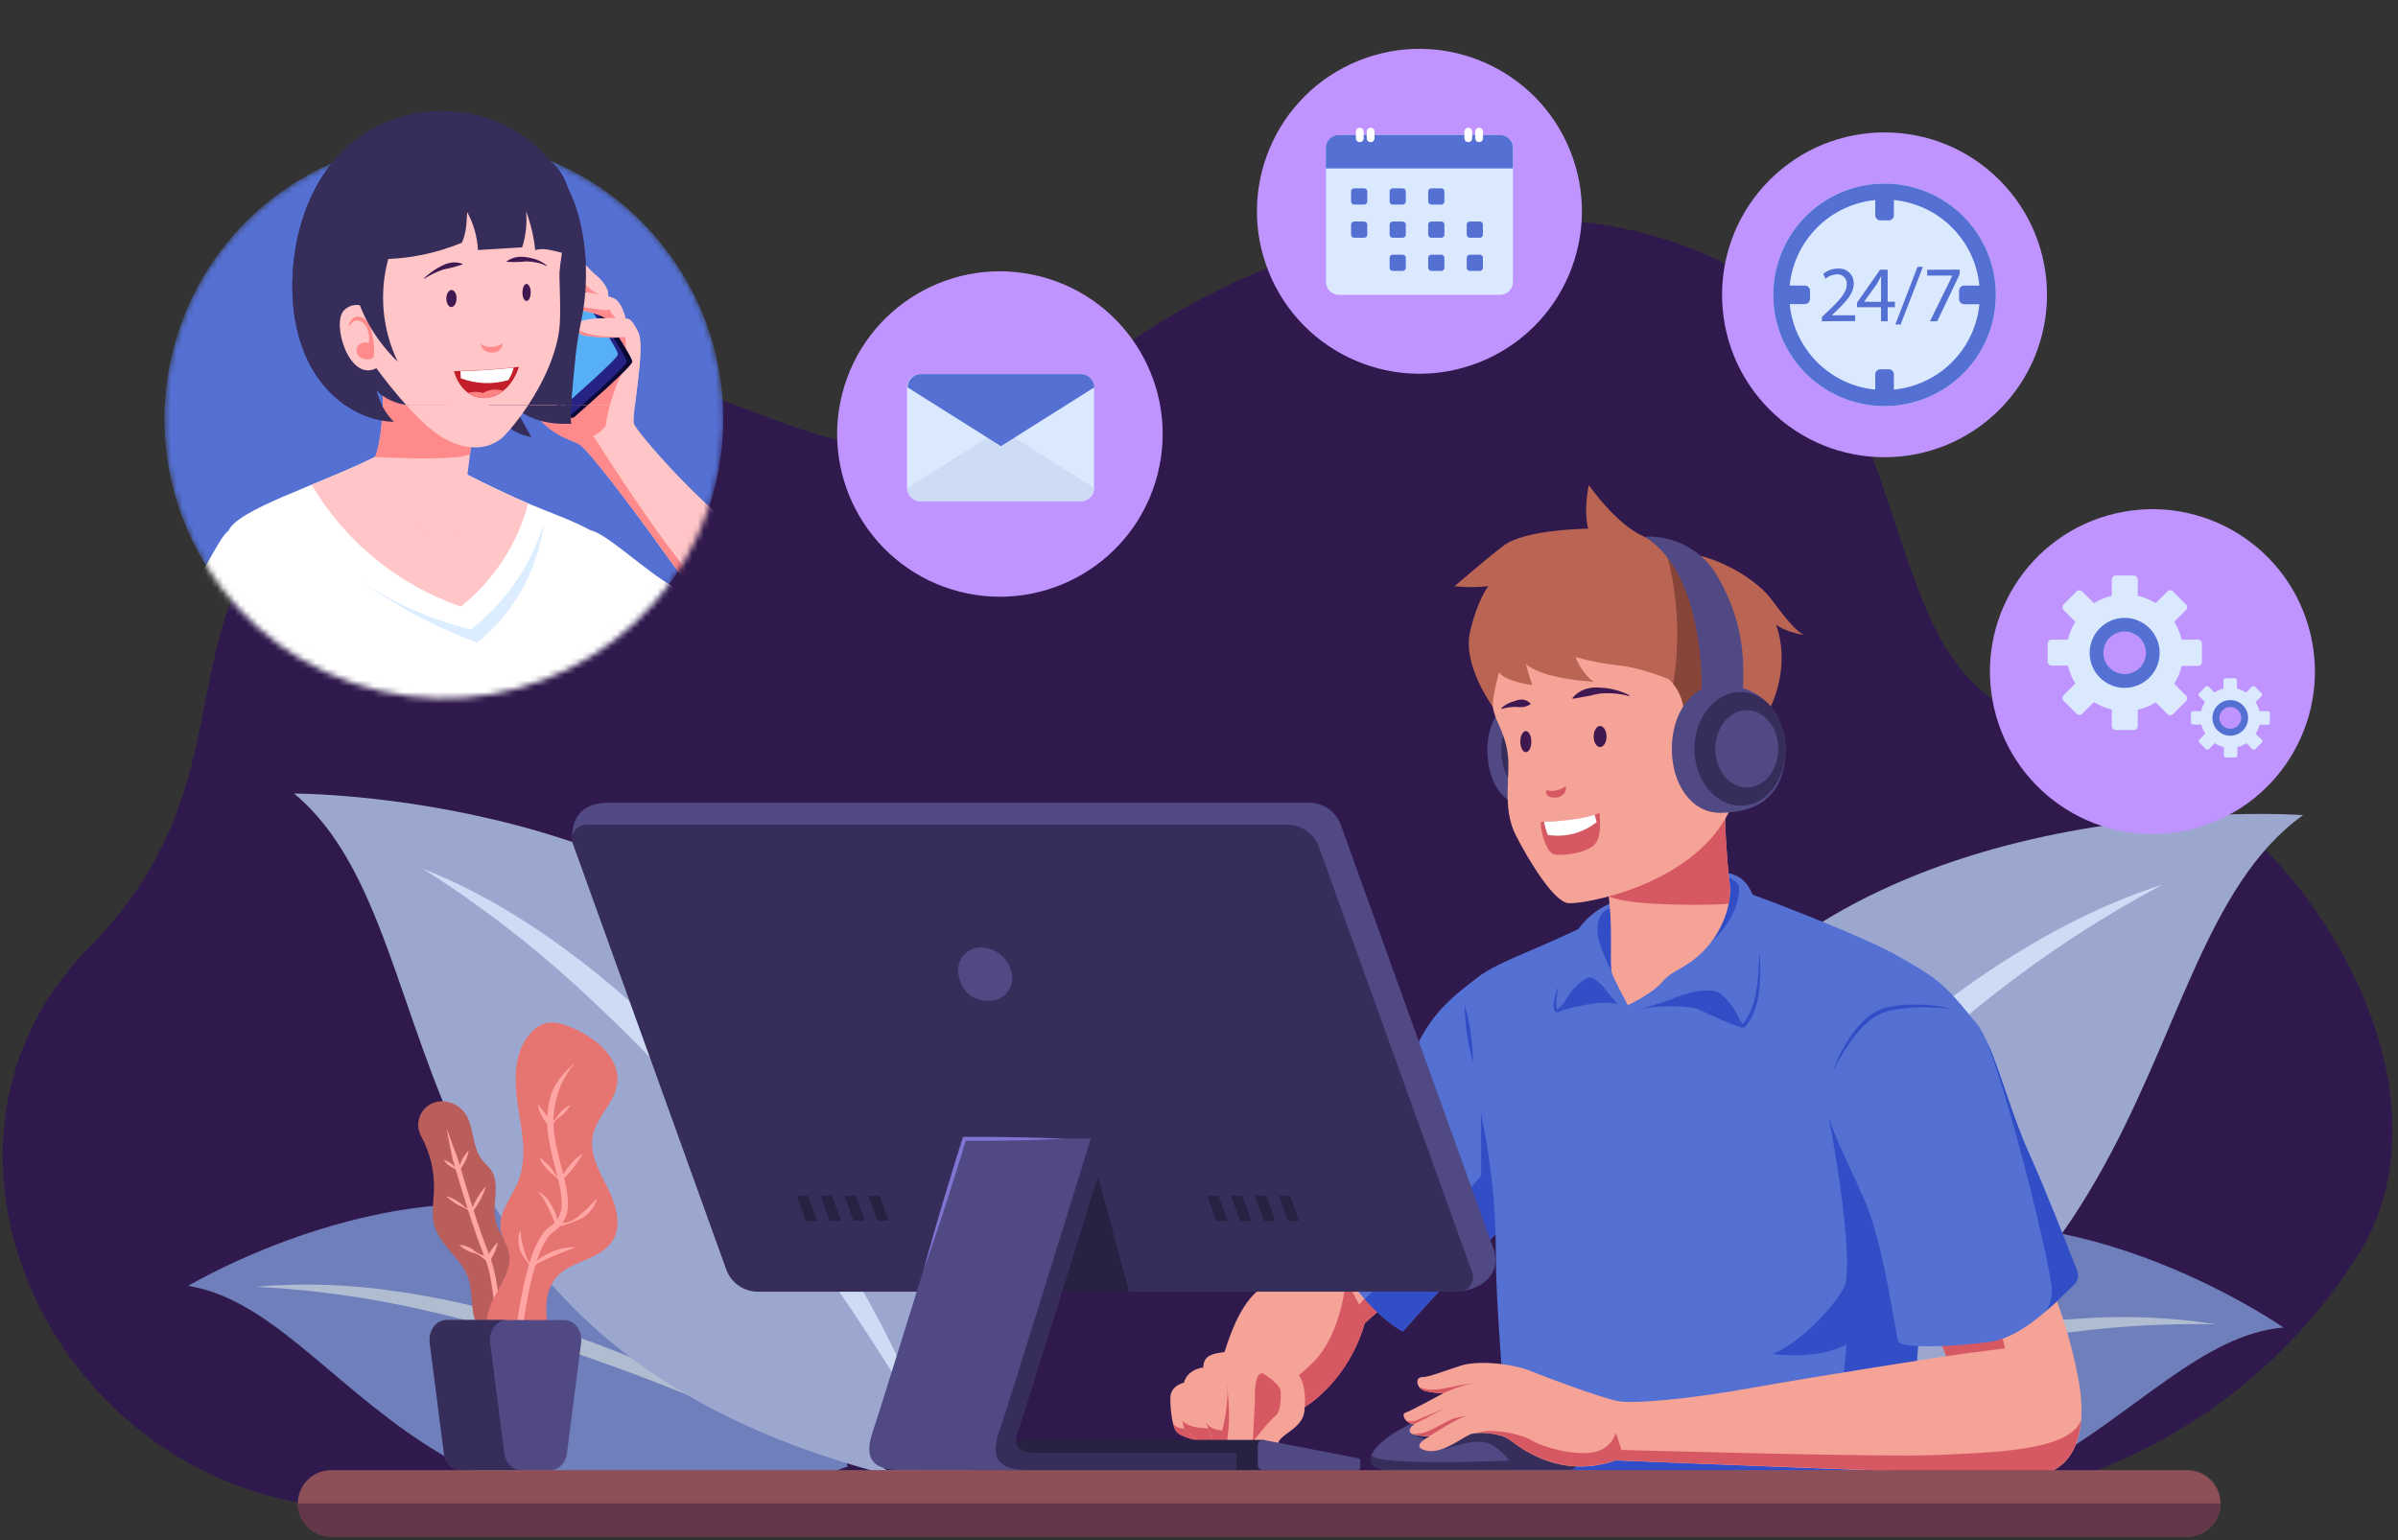 <?xml version="1.0" encoding="UTF-8"?> <svg xmlns="http://www.w3.org/2000/svg" width="414" height="266" viewBox="0 0 414 266" fill="none"><rect x="0" y="0" width="414" height="266" fill="#333333" stroke="none"/> <path opacity="0.7" d="M405.929 218.525C388.474 245.016 358.526 260.584 326.798 260.584H63.468C10.533 260.584 -19.146 198.701 15.179 163.852C49.504 129.003 19.207 99.243 72.135 71.302C123.431 44.227 140.96 101.935 188.195 64.172C235.43 26.41 304.248 29.981 319.36 68.448C334.472 106.916 330.914 120.457 362.997 129.009C395.08 137.562 426.397 185.999 407.164 216.632C406.748 217.27 406.338 217.901 405.929 218.525Z" fill="#2F1159"></path> <path d="M394.219 229.258C366.48 231.614 347.776 283.636 278.428 252.358C278.428 252.358 286.047 229.66 320.158 215.509C354.268 201.357 394.219 229.258 394.219 229.258Z" fill="#6F7FBB"></path> <path d="M287.902 248.466C295.159 244.718 302.646 241.433 310.318 238.631C312.231 237.899 314.165 237.241 316.105 236.617C318.045 235.993 319.992 235.355 321.946 234.751C323.899 234.146 325.88 233.616 327.853 233.079C328.84 232.817 329.827 232.535 330.821 232.287L333.808 231.569L336.802 230.897L339.817 230.306L342.831 229.709C343.838 229.521 344.845 229.367 345.865 229.212C347.879 228.917 349.893 228.574 351.954 228.38C354.015 228.185 356.023 227.876 358.077 227.796C366.245 227.119 374.465 227.423 382.56 228.702C374.45 228.534 366.339 228.96 358.292 229.977L356.788 230.145L355.284 230.38L352.29 230.817C350.276 231.072 348.302 231.488 346.315 231.83C345.321 232.025 344.301 232.166 343.328 232.374L340.36 232.992L337.393 233.609L334.446 234.314L331.485 234.986C330.505 235.221 329.532 235.482 328.552 235.731L325.611 236.496C324.631 236.745 323.664 237.047 322.684 237.302C320.731 237.839 318.777 238.362 316.844 238.967C314.91 239.571 312.95 240.108 311.023 240.726C303.276 243.109 295.603 245.767 287.902 248.466Z" fill="#B0BDD1"></path> <path d="M397.618 140.772C363.77 164.94 379.425 246.05 266.467 258.819C266.467 258.819 258.927 223.842 291.977 179.601C325.027 135.361 397.618 140.772 397.618 140.772Z" fill="#9CA7D0"></path> <path d="M273.984 249.049C278.975 238.373 284.949 228.185 291.828 218.617C298.678 208.977 306.312 199.919 314.654 191.536C322.966 183.104 332.058 175.48 341.809 168.764C351.557 162.098 362.077 156.364 373.295 152.793C363.007 158.268 353.227 164.649 344.072 171.859C334.957 179.031 326.293 186.759 318.131 195C309.956 203.246 302.199 211.897 294.89 220.92C287.552 229.969 280.678 239.382 273.984 249.049Z" fill="#CDDCF4"></path> <path d="M32.478 222.069C60.003 226.372 74.974 279.555 146.357 253.266C146.357 253.266 140.355 230.085 107.325 213.563C74.296 197.042 32.478 222.069 32.478 222.069Z" fill="#6F7FBB"></path> <path d="M137.18 248.681C129.688 245.445 122.223 242.256 114.663 239.282C112.784 238.53 110.877 237.839 108.984 237.114C107.091 236.389 105.184 235.717 103.271 235.046C102.318 234.724 101.371 234.375 100.411 234.032L97.538 233.066C96.578 232.75 95.618 232.394 94.658 232.112L91.751 231.233L88.864 230.32L85.944 229.494L83.023 228.668C82.057 228.393 81.063 228.185 80.09 227.923C78.129 227.42 76.183 226.883 74.202 226.487L71.242 225.815L69.765 225.48L68.274 225.204C60.316 223.62 52.251 222.624 44.147 222.224C52.313 221.518 60.536 221.796 68.637 223.049C70.651 223.264 72.665 223.721 74.679 224.056C76.693 224.392 78.707 224.882 80.721 225.319C81.721 225.547 82.735 225.768 83.708 226.03L86.675 226.829L89.643 227.635L92.583 228.534L95.51 229.461C96.484 229.776 97.444 230.132 98.41 230.454C100.344 231.126 102.291 231.797 104.184 232.542C106.077 233.287 108.004 234.012 109.883 234.818C111.763 235.624 113.656 236.389 115.509 237.255C122.969 240.597 130.208 244.413 137.18 248.681V248.681Z" fill="#B0BDD1"></path> <path d="M50.768 137.043C81.246 162.258 60.965 238.106 167.237 257.776C167.237 257.776 176.73 225.108 148.359 180.968C119.989 136.828 50.768 137.043 50.768 137.043Z" fill="#9CA7D0"></path> <path d="M160.757 248.008C155.018 238.414 149.103 229.043 142.759 219.986C136.415 210.93 129.648 202.209 122.444 193.872C115.256 185.517 107.566 177.608 99.418 170.187C91.232 162.715 82.406 155.976 73.041 150.047C83.467 154.142 93.08 160.271 101.908 167.233C110.727 174.255 118.858 182.1 126.19 190.663C133.534 199.175 140.154 208.285 145.981 217.899C151.848 227.445 156.795 237.527 160.757 248.008V248.008Z" fill="#CDDCF4"></path> <path d="M230.013 207.652C226.2 212.184 222.742 219.696 220.614 220.891C218.486 222.086 214.807 222.496 211.41 233.479C208.013 244.462 225.253 242.978 225.253 242.978C225.253 242.978 232.638 238.735 235.618 228.491L243.003 221.938L230.013 207.652Z" fill="#F6A397"></path> <path d="M216.653 241.801C220.568 240.335 224.101 238 226.985 234.973C231.744 229.951 232.355 221.009 232.355 221.009L234.638 225.266L239.196 220.398L241.391 220.184L243.009 221.969L235.625 228.522C232.644 238.766 225.259 243.009 225.259 243.009C222.304 243.221 219.334 242.951 216.465 242.21C216.572 241.962 216.653 241.801 216.653 241.801Z" fill="#D65863"></path> <path d="M255.898 168.23C250.608 172.097 247.453 174.904 244.821 180.16C242.19 185.417 225.715 204.328 224.681 206C223.648 207.671 233.946 225.569 242.197 229.953C242.197 229.953 254.663 215.573 261.846 210.142C269.03 204.711 266.546 185.423 263.25 178.938C261.269 175.068 258.799 171.469 255.898 168.23V168.23Z" fill="#5470D3"></path> <path d="M255.704 203.022V192.281C255.704 192.281 257.107 191.724 258.195 195.349C258.575 196.744 258.646 198.206 258.403 199.632L266.426 193.59C266.761 200.344 265.674 207.218 261.827 210.125C254.644 215.556 242.177 229.936 242.177 229.936C239.695 228.452 237.477 226.567 235.611 224.357C240.687 219.315 250.314 209.561 255.704 203.022Z" fill="#314EC6"></path> <path d="M204.436 238.762C203.093 239.191 202.053 239.849 202.053 241.575C202.053 243.3 202.348 246.052 203.006 247.12C203.664 248.187 207.034 248.838 207.034 248.838C207.034 248.838 206.806 241.695 206.094 240.386C205.752 239.665 205.164 239.089 204.436 238.762Z" fill="#F6A397"></path> <path d="M203.005 247.124C202.791 246.731 202.633 246.311 202.535 245.875C202.765 246.149 203.054 246.366 203.382 246.509C203.709 246.652 204.065 246.718 204.422 246.701L206.993 247.5C207.033 248.305 207.047 248.842 207.047 248.842C207.047 248.842 203.663 248.198 203.005 247.124Z" fill="#D65863"></path> <path d="M207.718 236.164C206.046 236.345 204.361 237.594 204.361 239.326C204.361 241.058 203.764 245.885 204.361 246.657C204.959 247.429 207.879 249.638 208.893 249.819C209.906 250 211.632 249.698 211.397 249.148C211.162 248.597 207.718 236.164 207.718 236.164Z" fill="#F6A397"></path> <path d="M204.119 245.352C205.388 246.782 208.624 246.654 208.624 246.654C209.223 247.27 209.758 247.945 210.222 248.668C210.329 248.963 210.893 249.339 210.994 249.648C210.32 249.864 209.605 249.922 208.906 249.816C207.912 249.641 205.093 247.52 204.421 246.708L204.119 245.365V245.352Z" fill="#D65863"></path> <path d="M213.968 233.301C208.846 233.589 207.892 234.066 207.718 236.154C207.543 238.242 207.657 244.324 208.309 245.875C208.96 247.426 209.322 248.795 210.162 249.628C210.733 250.147 211.471 250.444 212.243 250.467C212.243 250.467 215.049 246.351 215.17 242.894C215.291 239.437 213.968 233.301 213.968 233.301Z" fill="#F6A397"></path> <path d="M211.021 247.04C211.644 244.532 211.95 241.957 211.934 239.373C211.934 237.594 213.612 246.892 212.873 249.443C212.504 250.074 212.242 250.463 212.242 250.463C211.471 250.441 210.733 250.143 210.161 249.624C209.322 248.792 208.966 247.422 208.308 245.871C208.262 245.753 208.222 245.632 208.188 245.509C208.523 246.382 209.584 246.952 211.021 247.04Z" fill="#D65863"></path> <path d="M225.185 243.785C224.863 246.631 221.157 247.659 220.714 249.088C220.271 250.518 220.593 251.834 219.875 252.19C219.157 252.546 216.183 250.881 216.297 248.974C216.045 249.456 215.69 249.877 215.257 250.206C214.824 250.536 214.324 250.766 213.793 250.881C212.067 251.176 211.651 249.914 211.947 248.014C212.191 246.298 212.252 244.561 212.128 242.832C212.067 240.563 211.53 238.481 212.544 235.977C213.558 233.473 214.927 231.278 217.673 231.681C220.419 232.084 222.084 235.554 223.574 236.749C225.064 237.944 225.548 240.623 225.185 243.785Z" fill="#F6A397"></path> <path d="M216.297 248.977C216.465 245.352 216.653 242.384 216.653 241.8C216.653 241.216 216.465 237.37 217.834 237.141C218.042 237.101 221.05 239.008 221.104 240.297C221.157 241.585 221.104 243.888 220.17 244.546C219.237 245.204 216.297 248.977 216.297 248.977Z" fill="#D65863"></path> <path d="M340.548 175.953C335.11 169.031 333.244 168.36 327.631 165.084C322.019 161.808 300.778 153.51 296.367 152.456C291.957 151.402 274.307 159.632 268.514 162.278C262.72 164.923 255.335 167.494 254.073 170.058C249.864 178.638 258.202 190.796 258.249 216.273C258.249 229.619 261.31 259.628 261.31 259.628C261.31 259.628 328.108 259.748 329.041 258.345C329.974 256.942 332.29 209.029 333.472 199.241C334.654 189.453 340.548 175.953 340.548 175.953Z" fill="#5470D3"></path> <path d="M254.314 183.491C253.84 181.884 253.489 180.244 253.266 178.583C253.012 176.928 252.882 175.257 252.877 173.582C253.354 175.188 253.706 176.829 253.931 178.489C254.18 180.145 254.308 181.817 254.314 183.491V183.491Z" fill="#314EC6"></path> <path d="M279.289 173.459C276.711 172.492 270.595 174.17 269.481 174.56C268.366 174.949 270.152 170.169 270.823 169.578C271.495 168.987 272.528 167.605 274.549 168.236C276.57 168.867 278.255 171.169 278.577 171.928C278.774 172.456 279.012 172.968 279.289 173.459Z" fill="#314EC6"></path> <path d="M300.791 177.447C299.872 177.4 294.508 174.93 293.219 174.319C291.93 173.708 286.109 173.419 282.195 174.514C282.195 174.514 289.728 169.425 294.111 169.465C298.495 169.505 300.153 171.09 300.509 172.493C300.744 174.133 300.838 175.791 300.791 177.447Z" fill="#314EC6"></path> <path d="M272.077 248.881C272.795 248.209 316.418 249.585 317.291 245.027C318.164 240.469 318.774 232.178 318.774 232.178C313.525 234.984 305.898 233.816 305.898 233.816C310.98 232.151 318.345 223.813 318.694 221.356C319.775 213.797 315.733 192.952 315.733 192.952L318.694 186.997L322.158 185.07C326.688 187.494 330.799 190.629 334.336 194.355C333.966 195.957 333.677 197.577 333.47 199.209C332.369 208.466 330.227 251.573 329.207 257.662C315.693 258.158 291.203 259.058 274.829 259.615C266.887 259.615 261.315 259.615 261.315 259.615C261.315 259.615 261.214 255.668 260.973 250.008C265.531 249.753 271.633 249.317 272.077 248.881Z" fill="#314EC6"></path> <path d="M280.94 174.726C285.64 174.155 293.212 170.08 296.193 171.483C299.174 172.886 299.872 176.478 300.489 177.089C301.107 177.7 303.732 174.639 303.732 167.099C303.732 159.56 303.96 151.84 298.408 150.793C292.856 149.746 278.483 155.177 275.583 157.372C273.318 159 271.606 161.281 270.676 163.911C269.89 166.045 267.782 174.652 268.749 174.726C269.716 174.8 272.428 169.201 274.448 169.026C276.469 168.852 279.665 174.88 280.94 174.726Z" fill="#5470D3"></path> <path d="M278.261 167.971C277.059 165.125 275.743 162.601 275.79 160.654C275.837 158.707 276.274 157.297 278.476 156.713C280.678 156.129 281.591 157.284 281.718 160.258C281.846 163.232 278.261 167.971 278.261 167.971Z" fill="#314EC6"></path> <path d="M295.447 162.664C300.026 158.509 300.543 153.863 300.147 152.903C299.751 151.943 297.824 151.238 297.824 151.238C297.824 151.238 297.079 154.259 297.515 155.004C297.951 155.75 295.447 162.664 295.447 162.664Z" fill="#314EC6"></path> <path d="M288.15 172.711C289.273 172.214 290.434 171.808 291.621 171.496C292.822 171.161 294.068 171.013 295.314 171.059C295.984 171.076 296.634 171.294 297.18 171.684C297.677 172.154 298.053 172.577 298.476 173.026C299.258 173.998 299.91 175.068 300.416 176.209C300.497 176.426 300.628 176.621 300.798 176.779C300.798 176.779 300.798 176.779 300.899 176.739C300.994 176.664 301.08 176.579 301.154 176.484C301.494 176.004 301.793 175.497 302.047 174.967C302.569 173.892 302.933 172.748 303.128 171.57C303.35 170.378 303.498 169.174 303.571 167.965C303.678 166.749 303.712 165.534 303.732 164.312C303.986 166.756 303.954 169.221 303.638 171.657C303.489 172.9 303.144 174.112 302.618 175.249C302.353 175.826 302.033 176.376 301.664 176.893C301.55 177.038 301.419 177.168 301.275 177.283C301.176 177.353 301.064 177.403 300.946 177.43C300.802 177.462 300.65 177.446 300.516 177.383C300.328 177.281 300.17 177.131 300.06 176.947C299.968 176.807 299.885 176.661 299.811 176.511C299.339 175.411 298.725 174.377 297.985 173.436C297.614 172.969 297.22 172.521 296.804 172.093C296.353 171.762 295.818 171.564 295.26 171.523C294.064 171.425 292.86 171.509 291.688 171.771C290.491 172.011 289.309 172.325 288.15 172.711V172.711Z" fill="#314EC6"></path> <path d="M277.354 171.143C276.862 170.683 276.339 170.257 275.79 169.867C275.529 169.679 275.25 169.517 274.957 169.384C274.823 169.328 274.684 169.287 274.541 169.263C274.485 169.256 274.429 169.256 274.373 169.263C274.333 169.263 274.306 169.263 274.225 169.337C273.12 170.047 272.179 170.986 271.466 172.089C271.083 172.62 270.755 173.224 270.305 173.774C270.079 174.057 269.822 174.314 269.539 174.54C269.371 174.688 269.164 174.783 268.942 174.815C268.782 174.827 268.623 174.776 268.499 174.674C268.404 174.587 268.334 174.476 268.297 174.352C268.202 173.988 268.183 173.609 268.244 173.237C268.291 172.888 268.351 172.566 268.425 172.217C268.586 171.557 268.786 170.907 269.023 170.27C268.929 170.941 268.808 171.613 268.754 172.284C268.712 172.611 268.689 172.941 268.687 173.271C268.662 173.575 268.696 173.88 268.788 174.171C268.801 174.206 268.821 174.238 268.848 174.265H268.882C268.992 174.23 269.093 174.17 269.177 174.09C269.413 173.891 269.624 173.666 269.808 173.419C270.197 172.908 270.52 172.324 270.916 171.747C271.309 171.173 271.759 170.64 272.258 170.156C272.762 169.668 273.334 169.256 273.957 168.934C274.053 168.878 274.157 168.837 274.266 168.813C274.377 168.797 274.49 168.797 274.601 168.813C274.792 168.852 274.975 168.92 275.145 169.015C275.45 169.193 275.736 169.402 275.998 169.639C276.496 170.097 276.95 170.6 277.354 171.143V171.143Z" fill="#314EC6"></path> <path d="M277.619 150.853C277.619 152.706 277.706 154.552 277.894 156.391C278.371 160.916 277.894 166.877 278.263 167.972C278.659 169.2 281.029 173.584 281.029 173.584C281.029 173.584 285.238 171.657 286.991 169.556C288.743 167.455 291.019 167.347 294.087 164.246C297.155 161.144 299.242 156.19 298.558 152.115C298.47 151.591 297.933 146.341 297.812 140.904C297.692 135.466 291.985 131.344 286.547 131.344C281.11 131.344 277.86 139.4 277.693 144.838C277.625 147.066 277.612 149.161 277.619 150.853Z" fill="#F6A397"></path> <path d="M297.811 140.899C297.932 146.337 298.482 151.586 298.556 152.11C298.761 153.426 298.725 154.768 298.449 156.071C297.247 156.292 281.766 156.668 277.758 154.802C277.664 153.459 277.624 152.17 277.617 150.855C277.617 149.163 277.617 147.068 277.691 144.813C277.813 142.216 278.428 139.667 279.504 137.3L292.259 132.789C295.367 134.474 297.737 137.415 297.811 140.899Z" fill="#D65863"></path> <path d="M268.083 118.266C259.859 118.266 256.777 124.583 256.777 129.322C256.777 133.565 258.12 140.373 268.083 140.373C273.05 140.373 276.414 135.425 276.414 129.322C276.414 123.22 273.05 118.266 268.083 118.266Z" fill="#504984"></path> <path d="M267.72 120.973C261.51 120.973 259.188 125.746 259.188 129.324C259.188 132.526 260.215 137.669 267.72 137.669C271.473 137.669 274.011 133.929 274.011 129.324C274.011 124.719 271.473 120.973 267.72 120.973Z" fill="#372D5B"></path> <path d="M257.705 122.001C258.195 124.881 259.618 125.982 260.256 129.869C260.894 133.756 259.195 139.396 261.726 144.317C264.257 149.237 268.359 155.696 270.729 155.971C273.098 156.246 292.05 153.037 298.448 140.315C300.287 136.663 304.208 122.35 300.851 113.603C297.495 104.856 292.03 96.82 279.409 96.605C266.788 96.39 255.134 106.729 257.705 122.001Z" fill="#F6A397"></path> <path d="M268.264 137.748C268.587 137.77 268.911 137.721 269.214 137.605C269.516 137.489 269.79 137.309 270.016 137.077C270.157 136.886 270.258 136.669 270.313 136.438C270.369 136.208 270.377 135.968 270.338 135.734C269.862 136.105 269.308 136.364 268.717 136.492C268.127 136.62 267.516 136.613 266.928 136.473C266.78 137.339 267.479 137.728 268.264 137.748Z" fill="#D65863"></path> <path d="M290.598 122.002C290.295 120.21 289.424 118.563 288.114 117.303C288.114 117.303 283.287 115.289 279.555 114.933C277.003 114.647 274.478 114.159 272.002 113.476C272.002 113.476 273.184 116.477 275.184 117.752C275.184 117.752 266.262 117.303 263.443 114.664C263.443 114.664 263.987 116.839 264.537 118.296C264.537 118.296 260.167 117.846 258.797 116.121C258.797 116.121 257.703 119.928 257.703 122.029C257.703 122.029 252.453 114.846 253.789 109.139C255.125 103.433 256.944 101.244 256.944 101.244C255.007 101.443 253.055 101.443 251.117 101.244C251.117 101.244 255.978 97.001 259.616 94.209C263.255 91.416 274.184 91.295 274.184 91.295C274.184 91.295 273.332 88.382 274.305 83.769C274.305 83.769 279.004 90.624 283.925 92.718C288.846 94.813 288.208 94.638 293.451 95.961C298.695 97.284 303.683 100.66 305.777 103.46C307.872 106.259 310.148 109.2 311.51 109.656C311.51 109.656 308.234 109.2 306.596 107.83C306.596 107.83 309.328 114.04 305.717 122.029C302.105 130.018 293.055 127.655 291.303 125.889C290.799 125.393 290.46 124.753 290.334 124.057C290.207 123.361 290.3 122.643 290.598 122.002V122.002Z" fill="#BA6454"></path> <path d="M291.339 125.86C290.84 125.366 290.504 124.731 290.378 124.04C290.252 123.35 290.341 122.637 290.634 121.999C290.396 120.556 289.79 119.199 288.875 118.059C290.179 110.059 289.644 101.867 287.311 94.106C288.652 94.665 290.038 95.114 291.453 95.448C293.852 99.125 295.7 103.132 296.937 107.344C298.522 112.634 299.294 118.347 297.81 123.664C297.427 125.037 296.879 126.358 296.179 127.598C293.903 127.41 292.01 126.571 291.339 125.86Z" fill="#874438"></path> <path d="M293.776 119.031C293.776 119.031 294.401 99.059 283.928 92.688C286.522 92.548 289.102 93.151 291.366 94.426C293.63 95.701 295.484 97.594 296.71 99.884C301.349 107.987 301.04 114.936 300.919 118.829C300.798 122.723 293.776 119.031 293.776 119.031Z" fill="#504984"></path> <path d="M296.964 118.266C305.188 118.266 308.269 124.583 308.269 129.322C308.269 133.565 306.927 140.373 296.964 140.373C291.996 140.373 288.633 135.425 288.633 129.322C288.633 123.22 292.01 118.266 296.964 118.266Z" fill="#504984"></path> <path d="M292.533 129.327C292.533 123.902 296.111 119.512 300.522 119.512C304.933 119.512 308.269 123.902 308.269 129.327C308.269 134.751 304.913 139.135 300.522 139.135C296.132 139.135 292.533 134.744 292.533 129.327Z" fill="#372D5B"></path> <path d="M301.576 136.004C304.58 136.004 307.014 133.013 307.014 129.324C307.014 125.635 304.58 122.645 301.576 122.645C298.573 122.645 296.139 125.635 296.139 129.324C296.139 133.013 298.573 136.004 301.576 136.004Z" fill="#504984"></path> <path d="M276.119 140.375C273.897 141.597 266.64 142.006 266.143 141.939C265.646 141.872 266.667 147.377 268.446 147.585C270.225 147.793 273.776 147.31 275.26 145.887C276.743 144.463 276.119 140.375 276.119 140.375Z" fill="#D65863"></path> <path d="M275.657 141.977L275.307 140.715C272.864 141.547 268.05 141.903 266.58 141.937C266.707 142.697 266.921 143.44 267.218 144.152C267.265 144.152 267.218 144.226 267.251 144.192C268.729 144.425 270.24 144.349 271.687 143.967C273.134 143.586 274.485 142.908 275.657 141.977V141.977Z" fill="white"></path> <path d="M275.141 127.194C275.141 126.187 275.637 125.375 276.248 125.375C276.859 125.375 277.356 126.187 277.356 127.194C277.356 128.201 276.866 129.014 276.248 129.014C275.631 129.014 275.141 128.201 275.141 127.194Z" fill="#3F1751"></path> <path d="M262.471 128.08C262.471 127.073 262.9 126.254 263.424 126.254C263.948 126.254 264.377 127.073 264.377 128.08C264.377 129.087 263.954 129.899 263.424 129.899C262.894 129.899 262.471 129.047 262.471 128.08Z" fill="#3F1751"></path> <path d="M281.342 120.104C279.798 119.283 278.088 118.824 276.34 118.762C275.437 118.656 274.521 118.746 273.655 119.024C272.793 119.322 272.031 119.854 271.453 120.561L271.52 120.668C272.433 120.568 273.192 120.346 273.991 120.239C274.79 120.131 275.521 119.836 276.34 119.769C277.996 119.626 279.664 119.776 281.268 120.212L281.342 120.104Z" fill="#3F1751"></path> <path d="M259.262 122.45C259.657 122.299 260.07 122.199 260.49 122.154C260.898 122.104 261.308 122.077 261.719 122.074C262.123 122.134 262.533 122.147 262.941 122.114C263.154 122.079 263.363 122.023 263.565 121.946C263.803 121.869 264.029 121.758 264.236 121.617V121.49C263.885 121.136 263.432 120.902 262.941 120.818C262.482 120.79 262.023 120.866 261.598 121.04C261.152 121.15 260.719 121.31 260.309 121.517C259.899 121.721 259.525 121.991 259.201 122.315L259.262 122.45Z" fill="#3F1751"></path> <path d="M272.078 253.204C272.078 253.486 271.688 253.875 270.735 253.875H240.317C236.812 253.875 235.993 252.492 237.047 250.74C238.101 248.988 242.539 245.128 253.522 242.443C264.505 239.757 270.305 246.034 272.071 248.867C273.387 250.935 272.078 253.204 272.078 253.204Z" fill="#504984"></path> <path d="M236.792 251.279C237.397 253.293 260.598 252.239 260.598 252.239C260.598 252.239 258.241 249.063 255.643 248.976C253.045 248.889 251.777 249.788 248.292 250.386C244.808 250.983 247.386 248.969 247.386 248.969C247.386 248.969 244.922 248.419 243.922 247.626C243.922 247.626 249.669 245.928 252.079 245.532C254.489 245.136 260.625 245.398 261.41 245.532C261.974 245.626 264.8 243.981 268.224 244.807C269.746 245.9 271.053 247.266 272.078 248.835C273.387 250.909 272.078 253.158 272.078 253.158C272.078 253.44 271.688 253.83 270.735 253.83H240.317C237.175 253.89 236.202 252.776 236.792 251.279Z" fill="#372D5B"></path> <path d="M336.016 234.192C336.016 234.192 314.399 237.549 302.678 239.636C291.574 241.65 281.987 242.483 279.275 241.959C276.563 241.436 267.265 238.012 264.284 236.783C261.304 235.555 255.342 234.856 252.274 235.823C249.206 236.79 246.696 237.837 245.467 237.837C244.238 237.837 244.473 239.851 246.138 240.234C247.151 240.482 248.191 240.599 249.233 240.583C249.233 240.583 243.681 243.624 242.688 243.94C241.694 244.255 242.876 246.048 244.218 245.954C244.218 245.954 243.037 246.659 243.446 247.357C243.856 248.055 246.803 248.062 246.803 248.062C246.803 248.062 243.238 249.814 246.212 250.512C249.186 251.21 252.758 247.88 254.221 247.592C255.685 247.303 259.075 247.478 260.706 248.699C262.338 249.921 269.36 255.594 278.94 252.21C278.94 252.21 343.992 254.842 350.477 254.842C356.962 254.842 360.883 249.109 358.801 238.059C357.539 231.383 355.47 224.886 352.639 218.711L330.203 220.289L336.016 234.192Z" fill="#F6A397"></path> <path d="M254.33 238.852C254.77 238.737 255.22 238.659 255.673 238.617L254.33 238.852Z" fill="#D65863"></path> <path d="M249.206 240.584C248.163 240.6 247.123 240.483 246.111 240.235C245.699 240.133 245.332 239.897 245.07 239.563C246.89 240.369 249.098 239.859 250.354 239.563C251.126 239.382 253.039 239.033 254.328 238.805C252.57 239.242 250.856 239.837 249.206 240.584V240.584Z" fill="#D65863"></path> <path d="M249.494 243.215C249.603 243.162 249.715 243.115 249.83 243.074L249.494 243.215Z" fill="#D65863"></path> <path d="M242.672 245.217C242.672 245.217 243.343 245.801 244.686 245.217C245.807 244.727 248.539 243.606 249.493 243.203C248.298 243.747 245.048 245.573 244.189 245.888C243.902 245.901 243.615 245.847 243.352 245.731C243.089 245.614 242.856 245.438 242.672 245.217V245.217Z" fill="#D65863"></path> <path d="M246.03 247.366C247.023 247.071 249.098 245.816 250.367 245.218C251.285 244.83 252.264 244.603 253.26 244.547C252.644 244.677 252.053 244.903 251.508 245.218C250.239 245.843 246.755 248.011 246.755 248.011C245.799 248.014 244.846 247.892 243.922 247.648C244.634 247.643 245.342 247.549 246.03 247.366V247.366Z" fill="#D65863"></path> <path d="M264.525 248.792C266.365 249.934 271.802 251.424 275.045 250.806C275.949 250.668 276.796 250.28 277.492 249.687C278.188 249.094 278.705 248.32 278.986 247.45L279.926 250.397C279.926 250.397 325.039 251.686 334.216 251.276C343.286 250.867 357.431 250.659 359.277 245.234C358.774 251.558 355.35 254.808 350.463 254.808C343.977 254.808 278.925 252.176 278.925 252.176C269.345 255.533 262.33 249.893 260.692 248.665C259.349 247.644 256.765 247.356 255.1 247.45C257.55 246.564 262.686 247.651 264.525 248.792Z" fill="#D65863"></path> <path d="M336.014 234.193C336.014 234.193 344.466 233.045 346.165 232.85L344.876 227.594L334.182 229.755L336.014 234.193Z" fill="#D65863"></path> <path d="M358.607 219.473C358.762 219.875 358.796 220.314 358.704 220.736C358.612 221.157 358.399 221.542 358.09 221.843C354.163 225.676 349.007 230.899 343.703 231.705C337.916 232.584 328.262 232.933 327.746 231.705C327.229 230.476 325.295 214.875 321.784 206.986C318.273 199.098 316.004 195.064 315.125 190.505C314.245 185.947 322.14 175.253 325.644 174.393C329.149 173.534 337.211 172.99 340.548 175.971C343.884 178.952 346.328 190.344 350.188 198.937C353.297 205.852 357.21 215.868 358.607 219.473Z" fill="#5470D3"></path> <path d="M336.902 174.221C335.835 174.1 334.761 174.006 333.687 173.986C332.616 173.932 331.542 173.932 330.471 173.986C329.406 174.045 328.346 174.166 327.296 174.348C326.765 174.429 326.248 174.55 325.731 174.671C325.241 174.813 324.766 175.007 324.315 175.248C323.845 175.488 323.396 175.767 322.972 176.08C322.576 176.429 322.16 176.752 321.797 177.134C321.046 177.884 320.353 178.69 319.723 179.544C319.084 180.408 318.49 181.304 317.944 182.23C317.373 183.143 316.863 184.089 316.373 185.056C317.11 183.011 318.093 181.064 319.3 179.256C319.892 178.341 320.566 177.483 321.314 176.691C321.7 176.295 322.108 175.921 322.536 175.57C322.976 175.228 323.446 174.925 323.939 174.664C324.44 174.398 324.969 174.188 325.517 174.039C326.054 173.925 326.584 173.798 327.128 173.731C328.207 173.561 329.298 173.478 330.39 173.482C332.583 173.456 334.771 173.705 336.902 174.221V174.221Z" fill="#314EC6"></path> <path d="M354.23 222.697C354.23 219.898 348.282 194.219 343.059 179.906C345.281 184.794 347.355 192.608 350.188 198.918C353.296 205.847 357.21 215.863 358.607 219.468C358.762 219.87 358.796 220.309 358.704 220.73C358.612 221.152 358.398 221.537 358.09 221.838C356.586 223.308 354.901 224.98 353.095 226.537C353.229 226.396 354.256 225.315 354.23 222.697Z" fill="#314EC6"></path> <path d="M72.229 193.773C72.129 194.637 72.303 195.51 72.725 196.27C74.262 199.072 75.022 202.233 74.927 205.427C74.867 207.515 74.437 209.657 75.001 211.671C75.988 215.141 79.654 217.29 80.835 220.707C81.876 223.728 80.909 227.534 83.077 229.884C83.318 230.201 83.647 230.44 84.024 230.571C84.4 230.701 84.807 230.716 85.192 230.616C85.551 230.437 85.863 230.177 86.105 229.857C88.596 227.031 91.261 223.587 90.496 219.894C89.771 216.424 86.199 214.081 85.521 210.603C84.964 207.763 86.421 204.481 84.789 202.091C84.34 201.419 83.702 200.923 83.205 200.292C81.272 197.808 81.99 193.847 79.754 191.618C79.029 190.924 78.117 190.457 77.129 190.275C76.575 190.159 76.003 190.158 75.448 190.274C74.894 190.391 74.37 190.621 73.909 190.95C73.448 191.28 73.061 191.701 72.772 192.188C72.482 192.675 72.297 193.217 72.229 193.78V193.773Z" fill="#BA5E5B"></path> <path d="M86.406 237.854C86.554 236.001 86.621 234.149 86.689 232.296C86.608 230.443 86.507 228.597 86.346 226.744C86.185 224.891 85.984 223.045 85.675 221.205C85.375 219.361 84.859 217.558 84.137 215.835C82.795 212.438 81.707 208.886 80.613 205.369L79.022 200.072C78.35 198.34 77.733 196.601 77.115 194.855C77.384 196.695 77.787 198.501 78.176 200.32L79.767 205.63C80.868 209.168 81.942 212.693 83.318 216.17C84.021 217.845 84.519 219.599 84.802 221.393C85.124 223.192 85.332 225.025 85.473 226.851C85.614 228.677 85.735 230.523 85.809 232.363L86.406 237.854Z" fill="#FFA6A4"></path> <path d="M76.639 200.344C76.941 200.781 77.321 201.159 77.76 201.458C77.976 201.592 78.2 201.714 78.431 201.821C78.676 201.934 78.902 202.083 79.103 202.264L79.19 202.338L79.264 202.224C79.438 201.955 79.653 201.707 79.821 201.431C79.989 201.156 80.156 200.881 80.304 200.599C80.594 200.014 80.795 199.39 80.902 198.746H80.848C80.399 199.217 80.026 199.753 79.74 200.337C79.599 200.626 79.485 200.928 79.364 201.223C79.243 201.519 79.176 201.848 79.069 202.15L79.23 202.109C79.002 201.979 78.793 201.817 78.612 201.626C78.439 201.426 78.255 201.236 78.062 201.055C77.645 200.726 77.172 200.476 76.665 200.317L76.639 200.344Z" fill="#FFA6A4"></path> <path d="M77.09 206.668C77.405 206.93 77.761 207.212 78.077 207.454C78.415 207.704 78.772 207.929 79.144 208.125C79.527 208.307 79.93 208.454 80.299 208.656C80.66 208.871 81.004 209.116 81.326 209.387L81.447 209.481L81.561 209.327C82.055 208.66 82.503 207.96 82.904 207.232C83.304 206.499 83.63 205.728 83.877 204.93H83.83C83.276 205.552 82.784 206.227 82.36 206.944C81.946 207.664 81.58 208.41 81.266 209.179L81.501 209.119C81.112 208.947 80.74 208.743 80.386 208.508C80.044 208.273 79.715 207.978 79.392 207.722C79.05 207.468 78.686 207.243 78.305 207.051C77.924 206.85 77.517 206.701 77.097 206.608L77.09 206.668Z" fill="#FFA6A4"></path> <path d="M79.338 215.021C79.676 215.352 80.058 215.637 80.472 215.866C80.874 216.105 81.312 216.277 81.768 216.377C82.222 216.489 82.647 216.695 83.017 216.981C83.386 217.263 83.755 217.572 84.124 217.813L84.406 218.001L84.615 217.686C84.927 217.228 85.197 216.743 85.42 216.236C85.649 215.721 85.823 215.183 85.937 214.631L85.87 214.598C85.466 214.99 85.106 215.424 84.796 215.893C84.486 216.353 84.221 216.84 84.004 217.35L84.494 217.223C84.062 217.01 83.613 216.835 83.151 216.699C82.706 216.553 82.291 216.325 81.929 216.028C81.574 215.721 81.167 215.481 80.728 215.316C80.286 215.133 79.82 215.015 79.345 214.967L79.338 215.021Z" fill="#FFA6A4"></path> <path d="M89.35 238.217C90.8 237.975 96.224 236.243 95.841 234.827C94.217 228.751 92.592 221.857 98.218 218.883C100.903 217.453 104.327 216.728 105.871 214.083C107.415 211.438 106.287 207.886 104.864 205.073C103.441 202.26 101.722 199.246 102.333 196.151C102.971 192.909 106.039 190.519 106.529 187.256C107.2 182.792 102.863 179.2 98.701 177.455C97.291 176.864 95.734 176.36 94.243 176.716C93.192 177.018 92.255 177.631 91.558 178.475C88.631 181.744 88.752 186.672 89.417 191.009C90.081 195.346 91.108 199.917 89.477 203.986C88.316 206.879 85.832 209.598 86.496 212.639C86.765 213.861 87.523 214.922 87.839 216.137C88.624 219.406 85.906 222.353 84.657 225.475C83.898 227.513 83.734 229.725 84.184 231.853C84.635 233.981 85.681 235.936 87.201 237.492C87.485 237.781 87.833 237.997 88.217 238.123C88.602 238.249 89.011 238.281 89.41 238.217H89.35Z" fill="#E67471"></path> <path d="M88.838 238.282C89.174 235.871 89.509 233.475 89.939 231.098C90.04 230.501 90.167 229.91 90.261 229.313C90.355 228.715 90.402 228.118 90.503 227.527C90.684 226.332 90.885 225.15 91.107 223.969C91.537 221.614 92.145 219.296 92.926 217.034C93.301 215.928 93.81 214.873 94.444 213.892C94.733 213.44 95.104 213.047 95.538 212.731C96.1 212.372 96.596 211.917 97.001 211.388C97.765 210.284 98.136 208.955 98.055 207.615C98.002 206.364 97.82 205.122 97.511 203.909C96.954 201.526 96.256 199.21 95.867 196.874C95.405 194.568 95.453 192.19 96.008 189.905C96.196 189.355 96.35 188.798 96.525 188.24C96.711 187.686 96.935 187.146 97.196 186.622C97.759 185.562 98.434 184.565 99.21 183.648C98.234 184.403 97.365 185.286 96.625 186.273C96.26 186.767 95.933 187.288 95.645 187.831C95.337 188.381 95.111 188.974 94.974 189.59C94.372 192.029 94.315 194.571 94.806 197.035C95.209 199.472 95.921 201.808 96.464 204.138C96.753 205.276 96.926 206.441 96.981 207.615C97.052 208.711 96.757 209.8 96.142 210.71C95.813 211.143 95.411 211.516 94.954 211.811C94.401 212.202 93.927 212.694 93.557 213.261C92.876 214.31 92.324 215.437 91.913 216.618C91.113 218.937 90.491 221.313 90.053 223.727C89.825 224.922 89.619 226.121 89.435 227.325C89.355 227.93 89.241 228.527 89.167 229.131C89.093 229.735 89.08 230.346 89.046 230.957C88.885 233.421 88.798 235.851 88.838 238.282Z" fill="#FFA6A4"></path> <path d="M98.443 190.846C97.669 191.176 96.999 191.71 96.503 192.39C96.296 192.75 96.053 193.087 95.778 193.397C95.481 193.687 95.165 193.956 94.832 194.203H95.261C95.114 193.887 94.939 193.599 94.771 193.296C94.61 192.999 94.431 192.712 94.234 192.437C94.046 192.155 93.831 191.887 93.63 191.618C93.428 191.35 93.194 191.094 93.005 190.812H92.932C92.937 191.179 93.01 191.54 93.147 191.88C93.269 192.206 93.418 192.523 93.59 192.827C93.754 193.132 93.943 193.423 94.153 193.699C94.368 193.974 94.57 194.25 94.825 194.505L95.093 194.787L95.254 194.532C95.447 194.174 95.672 193.835 95.926 193.518C96.209 193.219 96.53 192.958 96.879 192.739C97.205 192.493 97.496 192.204 97.745 191.88C98.014 191.565 98.257 191.228 98.47 190.873L98.443 190.846Z" fill="#FFA6A4"></path> <path d="M93.188 200.052C93.367 200.457 93.592 200.84 93.859 201.193C94.11 201.548 94.388 201.882 94.691 202.194C95 202.489 95.363 202.744 95.698 203.019C96.027 203.298 96.322 203.613 96.578 203.959L96.665 204.067L96.779 203.973C97.183 203.655 97.563 203.307 97.914 202.932C98.236 202.563 98.585 202.207 98.887 201.818C99.189 201.428 99.485 201.032 99.753 200.623C100.022 200.213 100.277 199.784 100.559 199.381L100.518 199.32C100.068 199.563 99.657 199.87 99.297 200.233C98.934 200.577 98.593 200.942 98.276 201.328C97.961 201.71 97.692 202.126 97.397 202.523C97.101 202.919 96.866 203.389 96.598 203.731H96.799C96.465 203.46 96.165 203.148 95.906 202.805C95.658 202.455 95.43 202.08 95.168 201.744C94.906 201.408 94.584 201.119 94.275 200.817C93.96 200.517 93.624 200.241 93.268 199.992L93.188 200.052Z" fill="#FFA6A4"></path> <path d="M102.856 207.15C102.4 207.687 101.93 208.177 101.44 208.653C100.949 209.13 100.433 209.54 99.929 209.996C99.42 210.459 98.818 210.81 98.163 211.023C97.508 211.203 96.829 211.28 96.149 211.251L96.451 211.466C96.326 210.908 96.165 210.359 95.968 209.821C95.794 209.278 95.569 208.752 95.297 208.251C95.018 207.742 94.683 207.267 94.296 206.834C93.91 206.393 93.428 206.046 92.887 205.82V205.887C93.287 206.259 93.629 206.689 93.9 207.163C94.178 207.628 94.432 208.108 94.659 208.6L95.33 210.09C95.552 210.594 95.747 211.117 95.941 211.621L96.035 211.862H96.243C96.949 211.729 97.641 211.531 98.311 211.272C98.982 211.016 99.654 210.788 100.292 210.459C100.932 210.13 101.499 209.673 101.956 209.117C102.425 208.568 102.778 207.931 102.997 207.244L102.856 207.15Z" fill="#FFA6A4"></path> <path d="M89.776 212.588C89.565 213.123 89.469 213.697 89.494 214.273C89.511 214.85 89.618 215.42 89.81 215.964C90.029 216.496 90.323 216.993 90.682 217.441L91.689 218.784L91.763 218.878L91.884 218.791C92.45 218.424 93.037 218.093 93.643 217.797C94.24 217.482 94.851 217.206 95.469 216.945C96.087 216.683 96.691 216.414 97.322 216.179C97.953 215.944 98.597 215.716 99.249 215.468V215.401C97.844 215.374 96.451 215.656 95.167 216.226C94.53 216.517 93.917 216.858 93.334 217.247C92.758 217.647 92.216 218.097 91.716 218.589H91.904C91.52 218.197 91.204 217.744 90.971 217.247C90.76 216.754 90.582 216.247 90.441 215.729C90.11 214.708 89.916 213.647 89.863 212.574L89.776 212.588Z" fill="#FFA6A4"></path> <path d="M79.52 253.889H95.001C96.437 253.889 97.686 252.647 97.874 250.969L100.324 231.93C100.593 229.848 99.23 227.969 97.451 227.969H77.069C75.29 227.969 73.927 229.848 74.196 231.93L76.646 250.969C76.861 252.647 78.083 253.889 79.52 253.889Z" fill="#504984"></path> <path d="M77.069 227.969H87.488C85.709 227.969 84.347 229.848 84.615 231.93L87.065 250.969C87.28 252.647 88.502 253.889 89.939 253.889H79.52C78.083 253.889 76.834 252.647 76.646 250.969L74.196 231.93C73.927 229.848 75.29 227.969 77.069 227.969Z" fill="#372D5B"></path> <path d="M218.161 248.668H153.432C153.277 248.667 153.123 248.697 152.98 248.755C152.837 248.814 152.706 248.901 152.596 249.01C152.487 249.119 152.4 249.249 152.34 249.392C152.281 249.535 152.25 249.688 152.25 249.843V252.716C152.25 252.871 152.281 253.024 152.34 253.167C152.4 253.31 152.487 253.44 152.596 253.549C152.706 253.658 152.837 253.745 152.98 253.803C153.123 253.862 153.277 253.892 153.432 253.891H218.161V248.668Z" fill="#282142"></path> <path d="M234.833 252.277V253.445C234.832 253.565 234.783 253.679 234.697 253.763C234.612 253.847 234.497 253.894 234.377 253.894H218.07C217.95 253.895 217.83 253.872 217.719 253.827C217.607 253.781 217.506 253.714 217.42 253.629C217.335 253.545 217.267 253.444 217.221 253.332C217.174 253.221 217.15 253.102 217.15 252.981V249.591C217.15 249.462 217.176 249.334 217.229 249.215C217.281 249.097 217.358 248.991 217.455 248.904C217.551 248.818 217.665 248.753 217.788 248.714C217.912 248.675 218.042 248.663 218.171 248.678L234.424 251.827C234.535 251.838 234.639 251.891 234.714 251.974C234.79 252.056 234.832 252.164 234.833 252.277V252.277Z" fill="#504984"></path> <path d="M105.039 138.633H226.033C227.227 138.633 228.393 139.002 229.37 139.689C230.346 140.377 231.087 141.349 231.491 142.473L257.955 215.957C259.063 219.743 256.29 222.583 251.832 223.066C251.161 223.134 247.898 221.677 242.796 219.273H134.631C133.436 219.275 132.27 218.908 131.292 218.222C130.314 217.535 129.571 216.564 129.166 215.44L105.26 149.059L98.916 145.742C98.916 145.742 97.419 138.633 105.039 138.633Z" fill="#504984"></path> <path d="M222.238 142.422H101.25C100.852 142.422 100.459 142.518 100.106 142.702C99.753 142.886 99.448 143.151 99.219 143.477C98.99 143.803 98.843 144.179 98.79 144.574C98.737 144.968 98.779 145.37 98.914 145.745L125.378 219.229C125.781 220.353 126.522 221.325 127.499 222.013C128.476 222.7 129.641 223.069 130.836 223.069H251.83C252.228 223.069 252.621 222.973 252.974 222.789C253.327 222.606 253.631 222.34 253.86 222.014C254.089 221.688 254.237 221.312 254.29 220.917C254.343 220.523 254.301 220.121 254.166 219.746L227.702 146.262C227.297 145.137 226.555 144.165 225.577 143.478C224.599 142.79 223.433 142.422 222.238 142.422Z" fill="#372D5B"></path> <path d="M194.929 223.07L189.558 203.145L169.203 223.07H194.929Z" fill="#282142"></path> <path d="M165.47 168.225C166.001 171.515 168.156 172.838 170.673 172.838C171.26 172.862 171.845 172.754 172.385 172.522C172.925 172.29 173.406 171.94 173.793 171.497C174.179 171.054 174.461 170.531 174.619 169.964C174.776 169.398 174.804 168.804 174.701 168.225C174.488 166.98 173.857 165.844 172.91 165.007C171.964 164.169 170.76 163.68 169.498 163.62C168.912 163.597 168.328 163.706 167.79 163.938C167.251 164.17 166.771 164.52 166.385 164.961C165.999 165.403 165.716 165.925 165.558 166.49C165.4 167.055 165.37 167.648 165.47 168.225V168.225Z" fill="#504984"></path> <path d="M222.331 210.839L220.773 206.516H222.727L224.284 210.839H222.331Z" fill="#282142"></path> <path d="M218.21 210.839L216.652 206.516H218.613L220.17 210.839H218.21Z" fill="#282142"></path> <path d="M214.095 210.839L212.537 206.516H214.491L216.048 210.839H214.095Z" fill="#282142"></path> <path d="M209.973 210.839L208.422 206.516H210.375L211.933 210.839H209.973Z" fill="#282142"></path> <path d="M151.479 210.839L149.922 206.516H151.875L153.433 210.839H151.479Z" fill="#282142"></path> <path d="M147.357 210.839L145.807 206.516H147.76L149.318 210.839H147.357Z" fill="#282142"></path> <path d="M143.241 210.839L141.684 206.516H143.644L145.195 210.839H143.241Z" fill="#282142"></path> <path d="M139.121 210.839L137.57 206.516H139.524L141.081 210.839H139.121Z" fill="#282142"></path> <path d="M154.072 246.792C155.267 243.355 169.741 196.637 169.741 196.637H188.33L189.559 203.142C189.559 203.142 177.099 243.355 175.904 246.779C175.81 247.043 175.723 247.304 175.642 247.564C174.555 250.921 177.435 250.921 180.677 250.921H213.465V253.888H158.845C152.28 253.888 152.877 250.223 154.072 246.792Z" fill="#372D5B"></path> <path d="M188.329 196.637C188.329 196.637 173.855 243.355 172.653 246.792C171.451 250.229 170.861 253.888 177.433 253.888H155.601C149.036 253.888 149.633 250.223 150.821 246.792C152.01 243.362 166.47 196.637 166.47 196.637H188.329Z" fill="#504984"></path> <path d="M183.778 196.638C182.334 196.571 180.898 196.537 179.454 196.49C178.011 196.443 176.574 196.43 175.138 196.403C173.701 196.376 172.258 196.336 170.814 196.336H166.498H166.256L166.182 196.571C165.578 198.451 164.987 200.33 164.423 202.224L162.698 207.896C161.59 211.689 160.482 215.482 159.469 219.309C160.811 215.59 162.033 211.83 163.268 208.078L165.061 202.432C165.665 200.552 166.243 198.659 166.813 196.772L166.498 197.001H170.814C172.258 197.001 173.694 196.96 175.138 196.94C176.581 196.92 178.018 196.893 179.454 196.846C180.891 196.799 182.334 196.705 183.778 196.638Z" fill="#7F74D1"></path> <path d="M57.164 265.364H377.618C379.139 265.364 380.597 264.76 381.672 263.684C382.747 262.609 383.351 261.151 383.351 259.631V259.631C383.352 258.877 383.204 258.131 382.917 257.434C382.629 256.738 382.207 256.105 381.674 255.572C381.142 255.039 380.51 254.616 379.814 254.328C379.117 254.039 378.371 253.891 377.618 253.891H57.164C55.641 253.891 54.181 254.495 53.105 255.572C52.029 256.648 51.424 258.108 51.424 259.631C51.426 261.152 52.031 262.61 53.107 263.685C54.184 264.76 55.643 265.364 57.164 265.364V265.364Z" fill="#8E5058"></path> <path d="M57.164 265.362H377.618C379.139 265.362 380.597 264.758 381.672 263.683C382.747 262.608 383.351 261.149 383.351 259.629H51.424C51.426 261.15 52.031 262.608 53.107 263.683C54.184 264.758 55.643 265.362 57.164 265.362V265.362Z" fill="#64364A"></path> <mask id="mask0_209_1003" style="mask-type:alpha" maskUnits="userSpaceOnUse" x="28" y="24" width="97" height="97"> <path d="M123.597 83.361C129.667 57.422 113.559 31.474 87.62 25.404C61.681 19.335 35.733 35.442 29.664 61.381C23.594 87.32 39.702 113.268 65.641 119.338C91.579 125.407 117.527 109.3 123.597 83.361Z" fill="#5470D3"></path> </mask> <g mask="url(#mask0_209_1003)"> <path d="M123.597 83.361C129.667 57.422 113.559 31.474 87.62 25.404C61.681 19.335 35.733 35.442 29.664 61.381C23.594 87.32 39.702 113.268 65.641 119.338C91.579 125.407 117.527 109.3 123.597 83.361Z" fill="#5470D3"></path> <path d="M144.463 110.876C145.376 115.475 141.107 119.57 139.764 120.335C138.421 121.1 129.472 124.679 124.095 124.806C118.718 124.934 111.622 113.561 114.529 112.279C117.435 110.997 137.22 109.594 139.368 109.594C141.516 109.594 144.463 110.876 144.463 110.876Z" fill="#FFC5C7"></path> <path d="M130.358 108.447C128.009 122.257 122.436 132.991 120.698 133.186C118.959 133.381 102.243 127.621 97.637 125.513C93.032 123.405 99.047 90.999 101.914 91.57C104.78 92.141 111.071 98.364 116.26 101.351C121.45 104.339 130.358 108.447 130.358 108.447Z" fill="white"></path> <path d="M102.828 114.184C104.439 116.949 117.725 123.951 125.036 126.503C123.23 130.578 121.524 133.088 120.699 133.182C119.208 133.343 106.742 129.154 100.297 126.617C100.872 122.422 101.717 118.269 102.828 114.184V114.184Z" fill="#DCEDFF"></path> <path d="M144.485 110.238C144.612 115.709 139.678 116.501 133.777 115.091C127.876 113.682 118.222 100.389 113.932 94.381C109.642 88.372 101.627 77.671 100.009 76.711C98.391 75.751 94.551 75.241 91.281 69.837C88.012 64.433 92.308 53.121 93.846 51.778C95.383 50.435 108.528 54.906 110.079 57.189C111.629 59.471 108.991 71.629 109.454 73.16C109.918 74.691 121.122 87.224 126.009 90.292C130.897 93.36 144.384 106.27 144.485 110.238Z" fill="#FFC5C7"></path> <path d="M100.572 60.819C99.022 60.054 98.646 56.57 99.619 57.181C100.593 57.792 102.304 57.785 104.607 57.752C105.695 57.764 106.781 57.688 107.856 57.523C107.99 58.435 108.059 59.355 108.065 60.276C108.065 60.276 102.117 61.618 100.572 60.819Z" fill="#FE8A8B"></path> <path d="M90.322 61.619C91.262 59.873 91.987 58.551 91.987 58.551L101.036 67.278C102.787 65.8 104.626 64.428 106.541 63.17L107.34 64.593C105.877 67.07 104.601 72.313 104.567 73.589C104.567 73.589 103.178 75.126 102.406 75.254C102.406 75.254 112.093 90.594 118.316 98.139C124.54 105.685 128.749 112.116 131.662 114.204C125.775 110.807 117.746 99.737 113.933 94.4C109.643 88.358 101.627 77.691 99.975 76.731C98.324 75.77 94.518 75.26 91.248 69.856C89.979 67.694 89.885 64.626 90.322 61.619Z" fill="#FE8A8B"></path> <path d="M109.166 62.484C109.058 63.377 100.063 71.211 99.096 72.071C99.029 72.138 98.324 72.245 98.129 72.071C95.739 69.969 85.293 50.998 85.105 50.313C84.917 49.628 91.866 43.15 93.987 41.404C94.261 41.303 94.556 41.268 94.846 41.301C95.137 41.335 95.415 41.437 95.659 41.599C97.814 44.761 109.307 61.329 109.166 62.484Z" fill="#0C0835"></path> <path d="M108.2 62.485C108.093 63.378 99.097 71.212 98.13 72.071C97.163 72.931 84.341 51.052 84.14 50.313C83.965 49.642 91.685 43.258 93.807 41.512C93.868 41.454 93.941 41.41 94.021 41.383C94.101 41.356 94.186 41.346 94.27 41.354C94.354 41.363 94.435 41.389 94.508 41.431C94.581 41.473 94.644 41.531 94.693 41.599C96.848 44.761 108.341 61.33 108.2 62.485Z" fill="#252384"></path> <path d="M106.681 61.204C106.58 62.044 98.162 69.341 97.282 70.173C96.403 71.006 84.379 50.51 84.191 49.819C84.003 49.127 91.254 43.213 93.234 41.581C93.292 41.528 93.361 41.487 93.436 41.462C93.511 41.437 93.591 41.428 93.67 41.437C93.749 41.445 93.825 41.47 93.893 41.51C93.962 41.55 94.021 41.604 94.066 41.669C96.06 44.629 106.815 60.123 106.681 61.204Z" fill="#57AFF7"></path> <path d="M101.29 50.509C99.893 49.67 98.181 46.83 98.027 45.87C97.873 44.91 97.973 44.044 98.698 43.856C99.424 43.668 101.753 46.669 102.908 47.562C104.062 48.455 105.452 50.308 104.881 51.59C104.311 52.872 101.76 52.355 101.484 52.167C101.209 51.979 101.29 50.509 101.29 50.509Z" fill="#FFC5C7"></path> <path d="M98.291 44.105C97.848 45.2 100.728 49.57 103.252 50.819L102.312 51.893L101.339 51.665C101.293 51.277 101.277 50.887 101.292 50.497C99.895 49.657 98.184 46.818 98.029 45.858C97.947 45.564 97.928 45.255 97.973 44.954C98.018 44.652 98.126 44.363 98.291 44.105V44.105Z" fill="#FE8A8B"></path> <path d="M104.528 54.905C102.131 53.623 100.251 53.764 98.949 53.24C97.647 52.716 97.405 50.696 98.278 50.36C99.15 50.024 104.561 50.89 105.958 51.515C107.354 52.139 108.012 55.006 108.012 55.006L104.528 54.905Z" fill="#FFC5C7"></path> <path d="M103.478 53.436C104.821 53.691 105.298 53.436 105.298 53.436C105.298 53.967 105.761 54.228 106.325 54.987L104.525 54.933C102.129 53.651 100.249 53.792 98.947 53.268C98.672 53.145 98.429 52.96 98.238 52.727C98.047 52.494 97.913 52.219 97.846 51.926C98.423 53.02 102.129 53.181 103.478 53.436Z" fill="#FE8A8B"></path> <path d="M110.078 57.187C108.796 58.953 102.525 58.187 101.257 57.993C99.988 57.798 99.202 57.006 99.33 56.2C99.592 54.576 107.876 54.858 108.561 55.119C109.246 55.381 110.078 57.187 110.078 57.187Z" fill="#FFC5C7"></path> <path d="M99.338 56.59C100.19 57.442 102.251 57.932 104.5 58.107C105.605 58.219 106.716 58.239 107.824 58.167C105.623 58.392 103.403 58.333 101.218 57.993C100.799 57.976 100.396 57.833 100.06 57.583C99.725 57.332 99.473 56.986 99.338 56.59Z" fill="#FE8A8B"></path> <path d="M80.701 81.983C94.014 88.757 96.202 88.495 101.915 91.57C107.629 94.644 105.943 126.983 105.574 131.971C105.205 136.959 103.829 156.77 104.594 162.14C105.359 167.511 108.313 187.45 109.622 190.518C110.931 193.586 113.429 198.762 109.562 201.829C105.695 204.897 97.518 207.012 79.755 205.857C61.991 204.703 42.831 193.773 41.999 192.243C41.166 190.712 50.491 162.523 50.881 157.152C51.219 153.14 51.893 149.163 52.895 145.263C53.459 142.772 47.806 131.071 46.906 123.592C46.007 116.114 37.877 95.484 39.421 91.711C40.965 87.938 55.11 83.715 64.75 78.915C74.391 74.115 80.701 81.983 80.701 81.983Z" fill="white"></path> <path d="M93.9 90.367C91.677 97.62 87.283 104.016 81.312 108.695C74.102 106.929 66.771 103.754 60.863 99.249C67.426 104.169 74.661 108.123 82.346 110.991C88.724 105.873 92.866 98.479 93.9 90.367V90.367Z" fill="#DCEDFF"></path> <path d="M91.181 86.943C88.63 85.849 85.34 84.345 80.701 81.982C80.701 81.982 74.384 74.107 64.75 78.914C61.394 80.579 57.52 82.177 53.801 83.707C59.619 93.562 68.759 101.021 79.58 104.747C85.25 100.204 89.316 93.965 91.181 86.943Z" fill="#FFC5C7"></path> <path d="M41.998 192.24C41.152 190.709 50.49 162.52 50.879 157.149C51.218 153.137 51.892 149.16 52.893 145.26C53.457 142.769 47.804 131.068 46.905 123.589C46.662 121.924 46.315 120.276 45.864 118.655L51.866 114.184C55.391 124.005 57.586 141.258 60.922 145.481C64.259 149.704 72.57 151.422 72.57 151.422C72.57 151.422 64.36 153.342 60.781 152.577C60.781 152.577 56.955 167.722 56.914 175.201C56.874 182.68 57.586 193.998 57.653 195.529C57.687 196.1 57.559 198.094 57.391 200.376C48.785 196.966 42.474 193.106 41.998 192.24Z" fill="#DCEDFF"></path> <path d="M66.259 65.285C66.118 73.287 65.588 78.786 63.822 80.323C63.822 80.323 66.87 93.602 79.041 92.467C83.163 92.085 82.767 85.177 80.7 81.981L81.928 72.166L66.259 65.285Z" fill="#FFC5C7"></path> <path d="M64.75 78.913C65.791 76.456 66.146 71.676 66.26 65.285L81.929 72.166L81.144 78.463C78.365 79.705 64.75 78.913 64.75 78.913Z" fill="#FE8A8B"></path> <path d="M48.678 124.416C52.344 117.206 53.814 105.505 50.504 99.342C47.194 93.179 40.931 90.964 39.42 91.709C37.91 92.454 33.734 102.054 29.841 106.478C25.947 110.902 15.306 123.383 14.984 124.416C14.662 125.45 22.671 133.916 37.742 140.126C39.535 140.837 48.678 124.416 48.678 124.416Z" fill="white"></path> <path d="M37.501 130L35.098 134.934C35.098 134.934 46.94 123.058 51.881 114.203C51.341 117.748 50.268 121.19 48.699 124.414C48.699 124.414 39.556 140.862 37.763 140.123C35.185 139.063 32.829 137.928 30.674 136.767L37.501 130Z" fill="#DCEDFF"></path> <path d="M82.835 66.003C82.016 62.706 82.036 59.33 81.842 55.933C81.694 53.408 81.566 51.099 79.277 49.595C77.552 48.567 75.517 48.187 73.537 48.521C68.247 49.193 67.106 54.348 67.495 59.229C67.804 62.968 69.261 66.553 70.711 69.97C68.764 69.883 66.106 68.863 64.944 67.245C65.417 69.362 66.478 71.302 68.005 72.844C62.366 72.743 57.13 69.057 54.142 64.116C51.155 59.175 50.215 53.113 50.531 47.279C50.907 40.358 53.068 33.423 57.345 28.093C65.951 17.351 82.54 16.129 92.643 25.34C96.141 28.583 98.654 32.745 99.894 37.35C101.472 43.458 101.585 49.853 100.223 56.013C99.739 58.412 99.396 60.838 99.196 63.277C99.115 64.062 98.162 73.199 98.712 73.166C95.147 73.381 91.059 72.662 88.642 69.937C89.723 71.81 90.656 73.609 91.737 75.482C87.253 74.764 83.963 70.575 82.835 66.003Z" fill="#372D5B"></path> <path d="M64.354 53.565C62.763 52.625 60.85 52.115 59.373 53.612C57.197 55.814 60.286 66.072 64.978 63.581C64.978 63.581 71.766 73.074 76.747 75.759C81.728 78.445 85.279 77.102 87.139 75.182C88.999 73.262 95.37 65.401 96.538 57.056C96.941 54.082 96.504 48.235 96.598 46.986C96.873 43.153 98.33 40.004 95.302 36.996C92.199 33.934 88.065 32.139 83.709 31.962C80.986 31.902 78.283 32.436 75.788 33.527C73.293 34.618 71.066 36.24 69.261 38.279C65.274 42.777 64.582 47.859 64.354 53.565Z" fill="#FFC5C7"></path> <path d="M60.145 56.41C60.547 54.531 62.158 54.155 63.347 55.47C64.535 56.786 64.77 61.063 64.461 61.687C64.152 62.311 62.044 62.271 61.648 60.969C61.252 59.666 62.474 58.861 63.662 59.243C63.662 59.243 63.991 57.35 63.031 56.128C62.071 54.907 61.057 55.376 60.816 55.692C60.605 55.943 60.38 56.182 60.145 56.41Z" fill="#FE8A8B"></path> <path d="M73.156 48.093C73.612 47.67 74.092 47.273 74.593 46.905C75.105 46.535 75.648 46.212 76.218 45.938C76.779 45.631 77.39 45.426 78.023 45.334C78.645 45.262 79.275 45.345 79.856 45.575V45.663C79.566 45.773 79.27 45.867 78.97 45.945L78.131 46.18C77.58 46.341 77.01 46.395 76.453 46.576C75.892 46.762 75.344 46.986 74.814 47.247C74.271 47.516 73.747 47.825 73.217 48.14L73.156 48.093Z" fill="#3F1751"></path> <path d="M94.33 45.938C93.818 45.669 93.271 45.472 92.705 45.354C92.143 45.229 91.569 45.159 90.993 45.146C90.409 45.146 89.832 45.254 89.261 45.247C88.663 45.267 88.065 45.253 87.469 45.207V45.126C88.003 44.753 88.612 44.503 89.254 44.394C89.876 44.309 90.507 44.332 91.121 44.462C91.725 44.547 92.315 44.707 92.88 44.938C93.434 45.166 93.949 45.481 94.404 45.871L94.33 45.938Z" fill="#3F1751"></path> <path d="M78.814 51.464C78.814 50.651 78.384 50.034 77.9 50.081C77.417 50.128 77.041 50.826 77.061 51.638C77.082 52.45 77.491 53.068 77.974 53.021C78.458 52.974 78.834 52.276 78.814 51.464Z" fill="#3F1751"></path> <path d="M91.617 50.44C91.617 49.628 91.261 48.997 90.865 49.037C90.469 49.077 90.193 49.769 90.193 50.574C90.193 51.38 90.549 52.018 90.945 51.977C91.341 51.937 91.643 51.246 91.617 50.44Z" fill="#3F1751"></path> <path d="M82.822 59.345C83.414 59.723 84.103 59.921 84.805 59.914C85.508 59.907 86.193 59.695 86.776 59.305C86.745 59.614 86.634 59.911 86.456 60.166C86.277 60.421 86.036 60.626 85.756 60.761C85.153 60.971 84.493 60.935 83.916 60.661C83.359 60.406 83.178 59.842 82.822 59.345Z" fill="#FE8A8B"></path> <path d="M78.377 64.105C82.122 64.046 85.862 63.797 89.582 63.359C88.756 66.045 86.587 68.73 83.54 68.73C80.834 68.743 79.028 66.508 78.377 64.105Z" fill="#C31F2A"></path> <path d="M80.836 67.856C81.679 67.623 82.57 67.623 83.414 67.856C83.933 67.55 84.512 67.36 85.111 67.301C85.711 67.242 86.316 67.315 86.885 67.514C85.957 68.306 84.781 68.748 83.561 68.763C82.579 68.761 81.623 68.444 80.836 67.856V67.856Z" fill="#FB8384"></path> <path d="M87.764 65.647C85.064 66.429 82.185 66.319 79.553 65.332C79.553 64.929 79.526 64.526 79.473 64.123C82.118 64.07 86.401 63.747 88.69 63.492C88.494 64.254 88.181 64.981 87.764 65.647V65.647Z" fill="white"></path> <path d="M67.026 44.729C71.399 44.545 75.706 43.591 79.748 41.909C80.519 40.13 80.54 38.553 80.654 36.626C81.761 38.642 82.399 40.881 82.52 43.178C85.058 43.01 87.609 42.876 90.153 42.715C90.789 40.706 91.017 38.59 90.825 36.492C91.638 38.652 92.168 40.908 92.402 43.205C93.939 42.661 95.88 43.453 97.484 43.742C99.498 39.318 99.337 31.309 95.141 27.952C91.053 24.683 83.943 23.797 78.949 24.522C68.315 26.059 59.957 34.887 60.614 45.89C60.99 52.16 64.139 58.095 68.671 62.472C66.001 56.95 65.417 50.648 67.026 44.729V44.729Z" fill="#372D5B"></path> </g> <g clip-path="url(#clip0_209_1003)"> <path d="M144.485 110.238C144.612 115.709 139.678 116.501 133.777 115.091C127.876 113.682 118.222 100.389 113.932 94.381C109.642 88.372 101.627 77.671 100.009 76.711C98.391 75.751 94.551 75.241 91.281 69.837C88.012 64.433 92.308 53.121 93.846 51.778C95.383 50.435 108.528 54.906 110.079 57.189C111.629 59.471 108.991 71.629 109.454 73.16C109.918 74.691 121.122 87.224 126.009 90.292C130.897 93.36 144.384 106.27 144.485 110.238Z" fill="#FFC5C7"></path> <path d="M100.572 60.819C99.022 60.054 98.646 56.57 99.619 57.181C100.593 57.792 102.304 57.785 104.607 57.752C105.695 57.764 106.781 57.688 107.856 57.523C107.99 58.435 108.059 59.355 108.065 60.276C108.065 60.276 102.117 61.618 100.572 60.819Z" fill="#FE8A8B"></path> <path d="M90.322 61.619C91.262 59.873 91.987 58.551 91.987 58.551L101.036 67.278C102.787 65.8 104.626 64.428 106.541 63.17L107.34 64.593C105.877 67.07 104.601 72.313 104.567 73.589C104.567 73.589 103.178 75.126 102.406 75.254C102.406 75.254 112.093 90.594 118.316 98.139C124.54 105.685 128.749 112.116 131.662 114.204C125.775 110.807 117.746 99.737 113.933 94.4C109.643 88.358 101.627 77.691 99.975 76.731C98.324 75.77 94.518 75.26 91.248 69.856C89.979 67.694 89.885 64.626 90.322 61.619Z" fill="#FE8A8B"></path> <path d="M109.166 62.484C109.058 63.377 100.063 71.211 99.096 72.071C99.029 72.138 98.324 72.245 98.129 72.071C95.739 69.969 85.293 50.998 85.105 50.313C84.917 49.628 91.866 43.15 93.987 41.404C94.261 41.303 94.556 41.268 94.846 41.301C95.137 41.335 95.415 41.437 95.659 41.599C97.814 44.761 109.307 61.329 109.166 62.484Z" fill="#0C0835"></path> <path d="M108.2 62.485C108.093 63.378 99.097 71.212 98.13 72.071C97.163 72.931 84.341 51.052 84.14 50.313C83.965 49.642 91.685 43.258 93.807 41.512C93.868 41.454 93.941 41.41 94.021 41.383C94.101 41.356 94.186 41.346 94.27 41.354C94.354 41.363 94.435 41.389 94.508 41.431C94.581 41.473 94.644 41.531 94.693 41.599C96.848 44.761 108.341 61.33 108.2 62.485Z" fill="#252384"></path> <path d="M106.681 61.204C106.58 62.044 98.162 69.341 97.282 70.173C96.403 71.006 84.379 50.51 84.191 49.819C84.003 49.127 91.254 43.213 93.234 41.581C93.292 41.528 93.361 41.487 93.436 41.462C93.511 41.437 93.591 41.428 93.67 41.437C93.749 41.445 93.825 41.47 93.893 41.51C93.962 41.55 94.021 41.604 94.066 41.669C96.06 44.629 106.815 60.123 106.681 61.204Z" fill="#57AFF7"></path> <path d="M101.29 50.509C99.893 49.67 98.181 46.83 98.027 45.87C97.873 44.91 97.973 44.044 98.698 43.856C99.424 43.668 101.753 46.669 102.908 47.562C104.062 48.455 105.452 50.308 104.881 51.59C104.311 52.872 101.76 52.355 101.484 52.167C101.209 51.979 101.29 50.509 101.29 50.509Z" fill="#FFC5C7"></path> <path d="M98.291 44.105C97.848 45.2 100.728 49.57 103.252 50.819L102.312 51.893L101.339 51.665C101.293 51.277 101.277 50.887 101.292 50.497C99.895 49.657 98.184 46.818 98.029 45.858C97.947 45.564 97.928 45.255 97.973 44.954C98.018 44.652 98.126 44.363 98.291 44.105V44.105Z" fill="#FE8A8B"></path> <path d="M104.528 54.905C102.131 53.623 100.251 53.764 98.949 53.24C97.647 52.716 97.405 50.696 98.278 50.36C99.15 50.024 104.561 50.89 105.958 51.515C107.354 52.139 108.012 55.006 108.012 55.006L104.528 54.905Z" fill="#FFC5C7"></path> <path d="M103.478 53.436C104.821 53.691 105.298 53.436 105.298 53.436C105.298 53.967 105.761 54.228 106.325 54.987L104.525 54.933C102.129 53.651 100.249 53.792 98.947 53.268C98.672 53.145 98.429 52.96 98.238 52.727C98.047 52.494 97.913 52.219 97.846 51.926C98.423 53.02 102.129 53.181 103.478 53.436Z" fill="#FE8A8B"></path> <path d="M110.078 57.187C108.796 58.953 102.525 58.187 101.257 57.993C99.988 57.798 99.202 57.006 99.33 56.2C99.592 54.576 107.876 54.858 108.561 55.119C109.246 55.381 110.078 57.187 110.078 57.187Z" fill="#FFC5C7"></path> <path d="M99.338 56.59C100.19 57.442 102.251 57.932 104.5 58.107C105.605 58.219 106.716 58.239 107.824 58.167C105.623 58.392 103.403 58.333 101.218 57.993C100.799 57.976 100.396 57.833 100.06 57.583C99.725 57.332 99.473 56.986 99.338 56.59Z" fill="#FE8A8B"></path> <path d="M66.259 65.285C66.118 73.287 65.588 78.786 63.822 80.323C63.822 80.323 66.87 93.602 79.041 92.467C83.163 92.085 82.767 85.177 80.7 81.981L81.928 72.166L66.259 65.285Z" fill="#FFC5C7"></path> <path d="M64.75 78.913C65.791 76.456 66.146 71.676 66.26 65.285L81.929 72.166L81.144 78.463C78.365 79.705 64.75 78.913 64.75 78.913Z" fill="#FE8A8B"></path> <path d="M82.835 66.003C82.016 62.706 82.036 59.33 81.842 55.933C81.694 53.408 81.566 51.099 79.277 49.595C77.552 48.567 75.517 48.187 73.537 48.521C68.247 49.193 67.106 54.348 67.495 59.229C67.804 62.968 69.261 66.553 70.711 69.97C68.764 69.883 66.106 68.863 64.944 67.245C65.417 69.362 66.478 71.302 68.005 72.844C62.366 72.743 57.13 69.057 54.142 64.116C51.155 59.175 50.215 53.113 50.531 47.279C50.907 40.358 53.068 33.423 57.345 28.093C65.951 17.351 82.54 16.129 92.643 25.34C96.141 28.583 98.654 32.745 99.894 37.35C101.472 43.458 101.585 49.853 100.223 56.013C99.739 58.412 99.396 60.838 99.196 63.277C99.115 64.062 98.162 73.199 98.712 73.166C95.147 73.381 91.059 72.662 88.642 69.937C89.723 71.81 90.656 73.609 91.737 75.482C87.253 74.764 83.963 70.575 82.835 66.003Z" fill="#372D5B"></path> <path d="M64.354 53.565C62.763 52.625 60.85 52.115 59.373 53.612C57.197 55.814 60.286 66.072 64.978 63.581C64.978 63.581 71.766 73.074 76.747 75.759C81.728 78.445 85.279 77.102 87.139 75.182C88.999 73.262 95.37 65.401 96.538 57.056C96.941 54.082 96.504 48.235 96.598 46.986C96.873 43.153 98.33 40.004 95.302 36.996C92.199 33.934 88.065 32.139 83.709 31.962C80.986 31.902 78.283 32.436 75.788 33.527C73.293 34.618 71.066 36.24 69.261 38.279C65.274 42.777 64.582 47.859 64.354 53.565Z" fill="#FFC5C7"></path> <path d="M60.145 56.41C60.547 54.531 62.158 54.155 63.347 55.47C64.535 56.786 64.77 61.063 64.461 61.687C64.152 62.311 62.044 62.271 61.648 60.969C61.252 59.666 62.474 58.861 63.662 59.243C63.662 59.243 63.991 57.35 63.031 56.128C62.071 54.907 61.057 55.376 60.816 55.692C60.605 55.943 60.38 56.182 60.145 56.41Z" fill="#FE8A8B"></path> <path d="M73.156 48.093C73.612 47.67 74.092 47.273 74.593 46.905C75.105 46.535 75.648 46.212 76.218 45.938C76.779 45.631 77.39 45.426 78.023 45.334C78.645 45.262 79.275 45.345 79.856 45.575V45.663C79.566 45.773 79.27 45.867 78.97 45.945L78.131 46.18C77.58 46.341 77.01 46.395 76.453 46.576C75.892 46.762 75.344 46.986 74.814 47.247C74.271 47.516 73.747 47.825 73.217 48.14L73.156 48.093Z" fill="#3F1751"></path> <path d="M94.33 45.938C93.818 45.669 93.271 45.472 92.705 45.354C92.143 45.229 91.569 45.159 90.993 45.146C90.409 45.146 89.832 45.254 89.261 45.247C88.663 45.267 88.065 45.253 87.469 45.207V45.126C88.003 44.753 88.612 44.503 89.254 44.394C89.876 44.309 90.507 44.332 91.121 44.462C91.725 44.547 92.315 44.707 92.88 44.938C93.434 45.166 93.949 45.481 94.404 45.871L94.33 45.938Z" fill="#3F1751"></path> <path d="M78.814 51.464C78.814 50.651 78.384 50.034 77.9 50.081C77.417 50.128 77.041 50.826 77.061 51.638C77.082 52.45 77.491 53.068 77.974 53.021C78.458 52.974 78.834 52.276 78.814 51.464Z" fill="#3F1751"></path> <path d="M91.617 50.44C91.617 49.628 91.261 48.997 90.865 49.037C90.469 49.077 90.193 49.769 90.193 50.574C90.193 51.38 90.549 52.018 90.945 51.977C91.341 51.937 91.643 51.246 91.617 50.44Z" fill="#3F1751"></path> <path d="M82.822 59.345C83.414 59.723 84.103 59.921 84.805 59.914C85.508 59.907 86.193 59.695 86.776 59.305C86.745 59.614 86.634 59.911 86.456 60.166C86.277 60.421 86.036 60.626 85.756 60.761C85.153 60.971 84.493 60.935 83.916 60.661C83.359 60.406 83.178 59.842 82.822 59.345Z" fill="#FE8A8B"></path> <path d="M78.377 64.105C82.122 64.046 85.862 63.797 89.582 63.359C88.756 66.045 86.587 68.73 83.54 68.73C80.834 68.743 79.028 66.508 78.377 64.105Z" fill="#C31F2A"></path> <path d="M80.836 67.856C81.679 67.623 82.57 67.623 83.414 67.856C83.933 67.55 84.512 67.36 85.111 67.301C85.711 67.242 86.316 67.315 86.885 67.514C85.957 68.306 84.781 68.748 83.561 68.763C82.579 68.761 81.623 68.444 80.836 67.856V67.856Z" fill="#FB8384"></path> <path d="M87.764 65.647C85.064 66.429 82.185 66.319 79.553 65.332C79.553 64.929 79.526 64.526 79.473 64.123C82.118 64.07 86.401 63.747 88.69 63.492C88.494 64.254 88.181 64.981 87.764 65.647V65.647Z" fill="white"></path> <path d="M67.026 44.729C71.399 44.545 75.706 43.591 79.748 41.909C80.519 40.13 80.54 38.553 80.654 36.626C81.761 38.642 82.399 40.881 82.52 43.178C85.058 43.01 87.609 42.876 90.153 42.715C90.789 40.706 91.017 38.59 90.825 36.492C91.638 38.652 92.168 40.908 92.402 43.205C93.939 42.661 95.88 43.453 97.484 43.742C99.498 39.318 99.337 31.309 95.141 27.952C91.053 24.683 83.943 23.797 78.949 24.522C68.315 26.059 59.957 34.887 60.614 45.89C60.99 52.16 64.139 58.095 68.671 62.472C66.001 56.95 65.417 50.648 67.026 44.729V44.729Z" fill="#372D5B"></path> </g> <path d="M199.834 81.966C203.707 66.94 194.665 51.62 179.639 47.747C164.613 43.874 149.293 52.916 145.42 67.942C141.548 82.968 150.589 98.288 165.615 102.161C180.641 106.033 195.961 96.992 199.834 81.966Z" fill="#BF94FF"></path> <path d="M158.898 86.566H186.57C187.842 86.566 188.873 85.535 188.873 84.264V66.91C188.873 65.638 187.842 64.607 186.57 64.607H158.898C157.626 64.607 156.595 65.638 156.595 66.91V84.264C156.595 85.535 157.626 86.566 158.898 86.566Z" fill="#DBE9FF"></path> <path d="M158.898 86.564H186.611C186.913 86.564 187.213 86.504 187.492 86.388C187.771 86.273 188.025 86.103 188.239 85.889C188.453 85.675 188.622 85.422 188.738 85.142C188.854 84.863 188.913 84.563 188.913 84.261L172.801 74.117L156.689 84.261C156.687 84.856 156.916 85.429 157.328 85.859C157.741 86.288 158.303 86.541 158.898 86.564V86.564Z" fill="#CDDCF4"></path> <path d="M158.898 64.606H186.611C187.22 64.606 187.805 64.847 188.237 65.278C188.668 65.708 188.912 66.292 188.913 66.901L172.801 77.052L156.689 66.901C156.689 66.307 156.919 65.736 157.331 65.308C157.743 64.88 158.304 64.628 158.898 64.606Z" fill="#5470D3"></path> <path d="M377.931 143.31C393.023 139.815 402.423 124.747 398.928 109.656C395.433 94.565 380.365 85.165 365.274 88.66C350.183 92.155 340.783 107.222 344.278 122.313C347.773 137.404 362.84 146.805 377.931 143.31Z" fill="#BF94FF"></path> <path d="M379.471 110.469H376.652C376.401 109.372 375.968 108.326 375.369 107.374L377.383 105.36C377.452 105.297 377.506 105.221 377.543 105.136C377.58 105.051 377.6 104.959 377.6 104.866C377.6 104.774 377.58 104.682 377.543 104.597C377.506 104.512 377.452 104.436 377.383 104.373L375.168 102.158C375.105 102.089 375.029 102.035 374.944 101.998C374.859 101.961 374.767 101.941 374.675 101.941C374.582 101.941 374.49 101.961 374.405 101.998C374.32 102.035 374.244 102.089 374.181 102.158L372.167 104.172C371.215 103.573 370.169 103.14 369.072 102.889V100.07C369.072 99.892 369.002 99.721 368.876 99.595C368.75 99.469 368.579 99.398 368.401 99.398H365.266C365.088 99.398 364.917 99.469 364.791 99.595C364.665 99.721 364.595 99.892 364.595 100.07V102.889C363.501 103.141 362.457 103.574 361.506 104.172L359.492 102.158C359.43 102.089 359.353 102.035 359.268 101.998C359.183 101.961 359.092 101.941 358.999 101.941C358.906 101.941 358.815 101.961 358.73 101.998C358.645 102.035 358.568 102.089 358.506 102.158L356.283 104.373C356.154 104.505 356.082 104.682 356.082 104.866C356.082 105.051 356.154 105.228 356.283 105.36L358.297 107.374C357.699 108.326 357.266 109.372 357.015 110.469H354.189C354.011 110.469 353.84 110.539 353.714 110.665C353.588 110.791 353.518 110.962 353.518 111.14V114.275C353.518 114.453 353.588 114.624 353.714 114.75C353.84 114.876 354.011 114.947 354.189 114.947H357.015C357.267 116.04 357.7 117.084 358.297 118.035L356.283 120.049C356.154 120.18 356.082 120.358 356.082 120.542C356.082 120.727 356.154 120.904 356.283 121.036L358.506 123.258C358.637 123.387 358.814 123.459 358.999 123.459C359.184 123.459 359.361 123.387 359.492 123.258L361.506 121.244C362.457 121.841 363.501 122.274 364.595 122.526V125.399C364.595 125.577 364.665 125.748 364.791 125.874C364.917 126 365.088 126.071 365.266 126.071H368.401C368.579 126.071 368.75 126 368.876 125.874C369.002 125.748 369.072 125.577 369.072 125.399V122.58C370.169 122.329 371.215 121.896 372.167 121.297L374.181 123.311C374.313 123.44 374.49 123.513 374.675 123.513C374.859 123.513 375.036 123.44 375.168 123.311L377.383 121.089C377.452 121.026 377.506 120.95 377.543 120.865C377.58 120.78 377.6 120.688 377.6 120.596C377.6 120.503 377.58 120.411 377.543 120.326C377.506 120.242 377.452 120.165 377.383 120.102L375.369 118.088C375.967 117.138 376.4 116.094 376.652 115H379.471C379.649 115 379.82 114.929 379.946 114.804C380.072 114.678 380.143 114.507 380.143 114.329V111.167C380.146 111.077 380.132 110.986 380.099 110.902C380.067 110.817 380.018 110.74 379.956 110.675C379.893 110.61 379.818 110.558 379.735 110.522C379.651 110.487 379.562 110.469 379.471 110.469ZM366.81 117.061C365.953 117.063 365.115 116.81 364.402 116.335C363.69 115.86 363.133 115.184 362.805 114.393C362.476 113.602 362.389 112.731 362.556 111.89C362.722 111.05 363.134 110.278 363.739 109.672C364.344 109.065 365.116 108.652 365.956 108.485C366.796 108.317 367.667 108.402 368.459 108.73C369.25 109.058 369.927 109.613 370.403 110.325C370.879 111.037 371.133 111.874 371.133 112.731C371.133 113.878 370.678 114.979 369.867 115.791C369.057 116.602 367.957 117.059 366.81 117.061V117.061Z" fill="#DBE9FF"></path> <path d="M366.81 106.707C365.615 106.707 364.446 107.061 363.453 107.725C362.459 108.389 361.685 109.333 361.227 110.437C360.77 111.541 360.651 112.756 360.884 113.928C361.117 115.1 361.692 116.176 362.537 117.021C363.382 117.866 364.459 118.442 365.631 118.675C366.803 118.908 368.018 118.788 369.122 118.331C370.226 117.874 371.169 117.099 371.833 116.106C372.497 115.112 372.852 113.944 372.852 112.749C372.852 111.147 372.215 109.61 371.082 108.477C369.949 107.344 368.412 106.707 366.81 106.707V106.707ZM366.81 116.408C366.082 116.408 365.371 116.192 364.766 115.788C364.161 115.384 363.689 114.809 363.411 114.137C363.132 113.465 363.059 112.725 363.201 112.011C363.343 111.298 363.694 110.642 364.208 110.128C364.723 109.613 365.378 109.263 366.092 109.121C366.805 108.979 367.545 109.052 368.217 109.33C368.89 109.608 369.464 110.08 369.868 110.685C370.273 111.29 370.488 112.001 370.488 112.729C370.488 113.705 370.101 114.64 369.411 115.33C368.721 116.02 367.785 116.408 366.81 116.408V116.408Z" fill="#5470D3"></path> <path d="M391.517 122.816H390.08C389.946 122.256 389.719 121.723 389.409 121.239L390.429 120.218C390.462 120.185 390.488 120.146 390.506 120.103C390.524 120.059 390.533 120.013 390.533 119.966C390.533 119.92 390.524 119.873 390.506 119.83C390.488 119.787 390.462 119.748 390.429 119.715L389.295 118.58C389.261 118.547 389.222 118.521 389.179 118.503C389.136 118.485 389.09 118.476 389.043 118.476C388.996 118.476 388.95 118.485 388.907 118.503C388.863 118.521 388.824 118.547 388.791 118.58L387.771 119.601C387.286 119.29 386.753 119.063 386.193 118.929V117.493C386.193 117.398 386.156 117.308 386.089 117.241C386.022 117.174 385.932 117.137 385.837 117.137H384.233C384.138 117.137 384.048 117.174 383.981 117.241C383.914 117.308 383.877 117.398 383.877 117.493V118.929C383.318 119.064 382.784 119.291 382.299 119.601L381.299 118.58C381.266 118.547 381.227 118.521 381.184 118.503C381.14 118.485 381.094 118.476 381.047 118.476C381 118.476 380.954 118.485 380.911 118.503C380.868 118.521 380.829 118.547 380.795 118.58L379.661 119.715C379.596 119.782 379.559 119.872 379.559 119.966C379.559 120.06 379.596 120.151 379.661 120.218L380.681 121.239C380.368 121.721 380.141 122.255 380.01 122.816H378.614C378.519 122.816 378.429 122.854 378.362 122.92C378.295 122.987 378.258 123.078 378.258 123.172V124.776C378.258 124.871 378.295 124.961 378.362 125.028C378.429 125.095 378.519 125.132 378.614 125.132H380.057C380.189 125.693 380.416 126.226 380.728 126.71L379.708 127.73C379.643 127.798 379.606 127.888 379.606 127.982C379.606 128.076 379.643 128.166 379.708 128.234L380.842 129.368C380.91 129.434 381 129.47 381.094 129.47C381.188 129.47 381.278 129.434 381.346 129.368L382.366 128.348C382.85 128.66 383.384 128.888 383.944 129.019V130.463C383.944 130.557 383.982 130.648 384.048 130.714C384.115 130.781 384.205 130.818 384.3 130.818H385.904C385.999 130.818 386.089 130.781 386.156 130.714C386.223 130.648 386.26 130.557 386.26 130.463V129.019C386.821 128.889 387.355 128.662 387.838 128.348L388.858 129.368C388.926 129.434 389.016 129.47 389.11 129.47C389.204 129.47 389.294 129.434 389.362 129.368L390.496 128.234C390.529 128.201 390.556 128.162 390.573 128.118C390.591 128.075 390.601 128.029 390.601 127.982C390.601 127.935 390.591 127.889 390.573 127.846C390.556 127.803 390.529 127.763 390.496 127.73L389.422 126.737C389.732 126.252 389.958 125.719 390.093 125.159H391.53C391.624 125.159 391.715 125.122 391.782 125.055C391.848 124.988 391.886 124.898 391.886 124.803V123.199C391.89 123.149 391.883 123.098 391.866 123.051C391.849 123.004 391.822 122.961 391.787 122.925C391.752 122.889 391.71 122.86 391.664 122.841C391.617 122.823 391.567 122.814 391.517 122.816V122.816ZM385.052 126.173C384.613 126.174 384.184 126.045 383.819 125.803C383.454 125.56 383.169 125.215 383 124.81C382.831 124.405 382.787 123.96 382.871 123.529C382.956 123.099 383.167 122.704 383.476 122.393C383.786 122.083 384.18 121.871 384.61 121.785C385.04 121.699 385.486 121.743 385.891 121.91C386.296 122.078 386.643 122.362 386.887 122.726C387.13 123.09 387.26 123.519 387.26 123.957C387.262 124.249 387.206 124.538 387.096 124.808C386.986 125.078 386.824 125.323 386.619 125.53C386.413 125.737 386.169 125.902 385.901 126.014C385.632 126.127 385.343 126.185 385.052 126.186V126.173Z" fill="#DBE9FF"></path> <path d="M385.049 120.898C384.439 120.897 383.842 121.077 383.335 121.415C382.827 121.753 382.431 122.234 382.197 122.798C381.963 123.361 381.901 123.981 382.02 124.579C382.139 125.178 382.432 125.727 382.863 126.159C383.295 126.59 383.845 126.884 384.443 127.002C385.041 127.121 385.661 127.059 386.225 126.825C386.788 126.591 387.269 126.195 387.607 125.688C387.945 125.18 388.125 124.583 388.124 123.973C388.124 123.569 388.044 123.17 387.89 122.797C387.735 122.423 387.509 122.085 387.223 121.799C386.938 121.513 386.599 121.287 386.226 121.132C385.853 120.978 385.453 120.898 385.049 120.898V120.898ZM385.049 125.853C384.677 125.853 384.314 125.743 384.005 125.536C383.696 125.33 383.455 125.036 383.312 124.692C383.17 124.349 383.133 123.971 383.205 123.606C383.278 123.242 383.457 122.907 383.72 122.644C383.983 122.381 384.318 122.202 384.682 122.13C385.047 122.057 385.425 122.094 385.768 122.237C386.112 122.379 386.405 122.62 386.612 122.929C386.819 123.238 386.929 123.601 386.929 123.973C386.929 124.472 386.731 124.95 386.378 125.302C386.026 125.655 385.548 125.853 385.049 125.853V125.853Z" fill="#5470D3"></path> <path d="M255.523 62.512C269.895 56.732 276.86 40.395 271.079 26.024C265.299 11.652 248.963 4.687 234.591 10.467C220.219 16.248 213.254 32.584 219.035 46.956C224.815 61.328 241.151 68.293 255.523 62.512Z" fill="#BF94FF"></path> <path d="M231.141 50.918L258.988 50.918C260.211 50.918 261.203 49.926 261.203 48.703V25.535C261.203 24.311 260.211 23.32 258.988 23.32L231.141 23.32C229.917 23.32 228.925 24.311 228.925 25.535V48.703C228.925 49.926 229.917 50.918 231.141 50.918Z" fill="#DBE9FF"></path> <path d="M228.904 29.093H261.195V25.535C261.195 24.947 260.962 24.382 260.547 23.966C260.132 23.549 259.568 23.314 258.98 23.312H231.14C230.847 23.311 230.557 23.367 230.285 23.478C230.014 23.589 229.768 23.752 229.56 23.959C229.352 24.165 229.187 24.411 229.075 24.681C228.962 24.952 228.904 25.242 228.904 25.535V29.093Z" fill="#5470D3"></path> <path d="M253.49 24.546C253.668 24.546 253.839 24.476 253.964 24.35C254.09 24.224 254.161 24.053 254.161 23.875V22.734C254.161 22.556 254.09 22.385 253.964 22.259C253.839 22.133 253.668 22.062 253.49 22.062C253.312 22.062 253.141 22.133 253.015 22.259C252.889 22.385 252.818 22.556 252.818 22.734V23.889C252.822 24.064 252.894 24.232 253.02 24.355C253.145 24.478 253.314 24.547 253.49 24.546Z" fill="white"></path> <path d="M255.361 24.546C255.539 24.546 255.71 24.476 255.835 24.35C255.961 24.224 256.032 24.053 256.032 23.875V22.734C256.032 22.556 255.961 22.385 255.835 22.259C255.71 22.133 255.539 22.062 255.361 22.062C255.183 22.062 255.012 22.133 254.886 22.259C254.76 22.385 254.689 22.556 254.689 22.734V23.889C254.693 24.064 254.765 24.232 254.891 24.355C255.016 24.478 255.185 24.547 255.361 24.546Z" fill="white"></path> <path d="M234.759 24.546C234.937 24.546 235.108 24.476 235.234 24.35C235.36 24.224 235.431 24.053 235.431 23.875V22.734C235.431 22.556 235.36 22.385 235.234 22.259C235.108 22.133 234.937 22.062 234.759 22.062C234.581 22.062 234.41 22.133 234.285 22.259C234.159 22.385 234.088 22.556 234.088 22.734V23.889C234.091 24.064 234.164 24.232 234.289 24.355C234.415 24.478 234.583 24.547 234.759 24.546Z" fill="white"></path> <path d="M236.632 24.546C236.81 24.546 236.981 24.476 237.107 24.35C237.233 24.224 237.304 24.053 237.304 23.875V22.734C237.304 22.556 237.233 22.385 237.107 22.259C236.981 22.133 236.81 22.062 236.632 22.062C236.454 22.062 236.283 22.133 236.158 22.259C236.032 22.385 235.961 22.556 235.961 22.734V23.889C235.964 24.064 236.037 24.232 236.162 24.355C236.288 24.478 236.457 24.547 236.632 24.546Z" fill="white"></path> <path d="M248.837 32.527H247.099C246.806 32.527 246.568 32.765 246.568 33.058V34.796C246.568 35.089 246.806 35.327 247.099 35.327H248.837C249.13 35.327 249.368 35.089 249.368 34.796V33.058C249.368 32.765 249.13 32.527 248.837 32.527Z" fill="#5470D3"></path> <path d="M242.177 32.527H240.439C240.146 32.527 239.908 32.765 239.908 33.058V34.796C239.908 35.089 240.146 35.327 240.439 35.327H242.177C242.47 35.327 242.708 35.089 242.708 34.796V33.058C242.708 32.765 242.47 32.527 242.177 32.527Z" fill="#5470D3"></path> <path d="M235.525 32.527H233.786C233.493 32.527 233.256 32.765 233.256 33.058V34.796C233.256 35.089 233.493 35.327 233.786 35.327H235.525C235.818 35.327 236.055 35.089 236.055 34.796V33.058C236.055 32.765 235.818 32.527 235.525 32.527Z" fill="#5470D3"></path> <path d="M255.483 38.258H253.751C253.458 38.258 253.221 38.495 253.221 38.788V40.527C253.221 40.82 253.458 41.057 253.751 41.057H255.483C255.776 41.057 256.013 40.82 256.013 40.527V38.788C256.013 38.495 255.776 38.258 255.483 38.258Z" fill="#5470D3"></path> <path d="M248.837 38.258H247.099C246.806 38.258 246.568 38.495 246.568 38.788V40.527C246.568 40.82 246.806 41.057 247.099 41.057H248.837C249.13 41.057 249.368 40.82 249.368 40.527V38.788C249.368 38.495 249.13 38.258 248.837 38.258Z" fill="#5470D3"></path> <path d="M242.177 38.258H240.439C240.146 38.258 239.908 38.495 239.908 38.788V40.527C239.908 40.82 240.146 41.057 240.439 41.057H242.177C242.47 41.057 242.708 40.82 242.708 40.527V38.788C242.708 38.495 242.47 38.258 242.177 38.258Z" fill="#5470D3"></path> <path d="M235.525 38.258H233.786C233.493 38.258 233.256 38.495 233.256 38.788V40.527C233.256 40.82 233.493 41.057 233.786 41.057H235.525C235.818 41.057 236.055 40.82 236.055 40.527V38.788C236.055 38.495 235.818 38.258 235.525 38.258Z" fill="#5470D3"></path> <path d="M255.483 43.984H253.751C253.458 43.984 253.221 44.222 253.221 44.515V46.254C253.221 46.546 253.458 46.784 253.751 46.784H255.483C255.776 46.784 256.013 46.546 256.013 46.254V44.515C256.013 44.222 255.776 43.984 255.483 43.984Z" fill="#5470D3"></path> <path d="M248.837 43.984H247.099C246.806 43.984 246.568 44.222 246.568 44.515V46.254C246.568 46.546 246.806 46.784 247.099 46.784H248.837C249.13 46.784 249.368 46.546 249.368 46.254V44.515C249.368 44.222 249.13 43.984 248.837 43.984Z" fill="#5470D3"></path> <path d="M242.177 43.984H240.439C240.146 43.984 239.908 44.222 239.908 44.515V46.254C239.908 46.546 240.146 46.784 240.439 46.784H242.177C242.47 46.784 242.708 46.546 242.708 46.254V44.515C242.708 44.222 242.47 43.984 242.177 43.984Z" fill="#5470D3"></path> <path d="M345.185 70.747C356.139 59.794 356.139 42.035 345.185 31.081C334.231 20.127 316.472 20.127 305.519 31.081C294.565 42.035 294.565 59.794 305.519 70.747C316.472 81.701 334.231 81.701 345.185 70.747Z" fill="#BF94FF"></path> <path d="M338.938 64.5C346.441 56.997 346.441 44.831 338.938 37.328C331.434 29.825 319.269 29.825 311.766 37.328C304.262 44.831 304.262 56.997 311.766 64.5C319.269 72.004 331.434 72.004 338.938 64.5Z" fill="#DBE9FF"></path> <path d="M325.354 31.703C321.554 31.703 317.839 32.83 314.679 34.942C311.519 37.053 309.057 40.054 307.603 43.566C306.149 47.077 305.768 50.94 306.51 54.667C307.252 58.395 309.083 61.818 311.771 64.505C314.458 67.192 317.882 69.021 321.61 69.762C325.337 70.502 329.201 70.121 332.712 68.666C336.222 67.21 339.223 64.747 341.333 61.586C343.443 58.426 344.569 54.71 344.568 50.91C344.568 48.387 344.071 45.889 343.105 43.558C342.139 41.228 340.724 39.11 338.94 37.326C337.156 35.543 335.037 34.128 332.706 33.163C330.375 32.198 327.877 31.702 325.354 31.703V31.703ZM326.965 67.284V64.659C326.966 64.543 326.944 64.428 326.9 64.32C326.857 64.213 326.792 64.115 326.71 64.033C326.628 63.95 326.531 63.885 326.424 63.84C326.317 63.796 326.202 63.773 326.086 63.773H324.629C324.513 63.773 324.398 63.796 324.291 63.84C324.184 63.885 324.087 63.95 324.005 64.033C323.923 64.115 323.859 64.213 323.815 64.32C323.771 64.428 323.749 64.543 323.75 64.659V67.284C319.959 66.912 316.415 65.236 313.721 62.543C311.028 59.85 309.352 56.305 308.98 52.514H311.605C311.839 52.514 312.064 52.422 312.23 52.257C312.396 52.093 312.49 51.869 312.491 51.635V50.205C312.491 50.089 312.469 49.974 312.424 49.866C312.379 49.758 312.314 49.661 312.232 49.578C312.15 49.496 312.052 49.431 311.944 49.386C311.837 49.342 311.722 49.319 311.605 49.319H308.98C309.352 45.528 311.028 41.984 313.721 39.29C316.415 36.597 319.959 34.922 323.75 34.55V37.175C323.749 37.29 323.771 37.405 323.815 37.512C323.859 37.619 323.923 37.717 324.005 37.798C324.087 37.88 324.184 37.945 324.292 37.989C324.399 38.033 324.513 38.055 324.629 38.054H326.086C326.202 38.055 326.316 38.033 326.424 37.989C326.531 37.945 326.628 37.88 326.71 37.798C326.792 37.717 326.856 37.619 326.9 37.512C326.944 37.405 326.966 37.29 326.965 37.175V34.543C330.756 34.915 334.301 36.59 336.994 39.284C339.687 41.977 341.363 45.521 341.735 49.312H339.11C338.993 49.312 338.878 49.335 338.771 49.38C338.663 49.424 338.566 49.489 338.483 49.572C338.401 49.654 338.336 49.752 338.291 49.859C338.247 49.967 338.224 50.082 338.224 50.198V51.655C338.225 51.889 338.32 52.113 338.486 52.277C338.652 52.442 338.876 52.535 339.11 52.535H341.735C341.358 56.322 339.681 59.861 336.988 62.551C334.295 65.24 330.753 66.913 326.965 67.284V67.284Z" fill="#5470D3"></path> <path d="M314.541 55.488V54.75L315.508 53.83C317.784 51.662 318.817 50.473 318.831 49.131C318.854 48.893 318.825 48.654 318.743 48.429C318.662 48.205 318.532 48.002 318.362 47.834C318.192 47.667 317.987 47.54 317.761 47.462C317.536 47.384 317.296 47.358 317.059 47.385C316.357 47.413 315.686 47.681 315.159 48.144L314.776 47.291C315.486 46.699 316.383 46.378 317.307 46.385C317.662 46.353 318.02 46.398 318.357 46.515C318.694 46.633 319.002 46.82 319.26 47.066C319.519 47.312 319.722 47.61 319.856 47.941C319.991 48.271 320.053 48.627 320.039 48.983C320.039 50.628 318.844 51.964 316.958 53.776L316.246 54.448H320.274V55.448L314.541 55.488Z" fill="#5470D3"></path> <path d="M324.75 55.491V53.061H320.602V52.269L324.589 46.562H325.892V52.114H327.14V53.061H325.892V55.491H324.75ZM324.75 52.135V49.134C324.75 48.67 324.75 48.201 324.791 47.731H324.75C324.475 48.254 324.26 48.637 324.012 49.073L321.83 52.108L324.75 52.135Z" fill="#5470D3"></path> <path d="M327.213 56.042L331.046 46.086H331.979L328.133 56.042H327.213Z" fill="#5470D3"></path> <path d="M338.331 46.562V47.361L334.444 55.491H333.195L337.069 47.596H332.705V46.589L338.331 46.562Z" fill="#5470D3"></path> <defs> <clipPath id="clip0_209_1003"> <rect width="130" height="51" fill="white" transform="translate(15 18.977)"></rect> </clipPath> </defs> </svg> 
